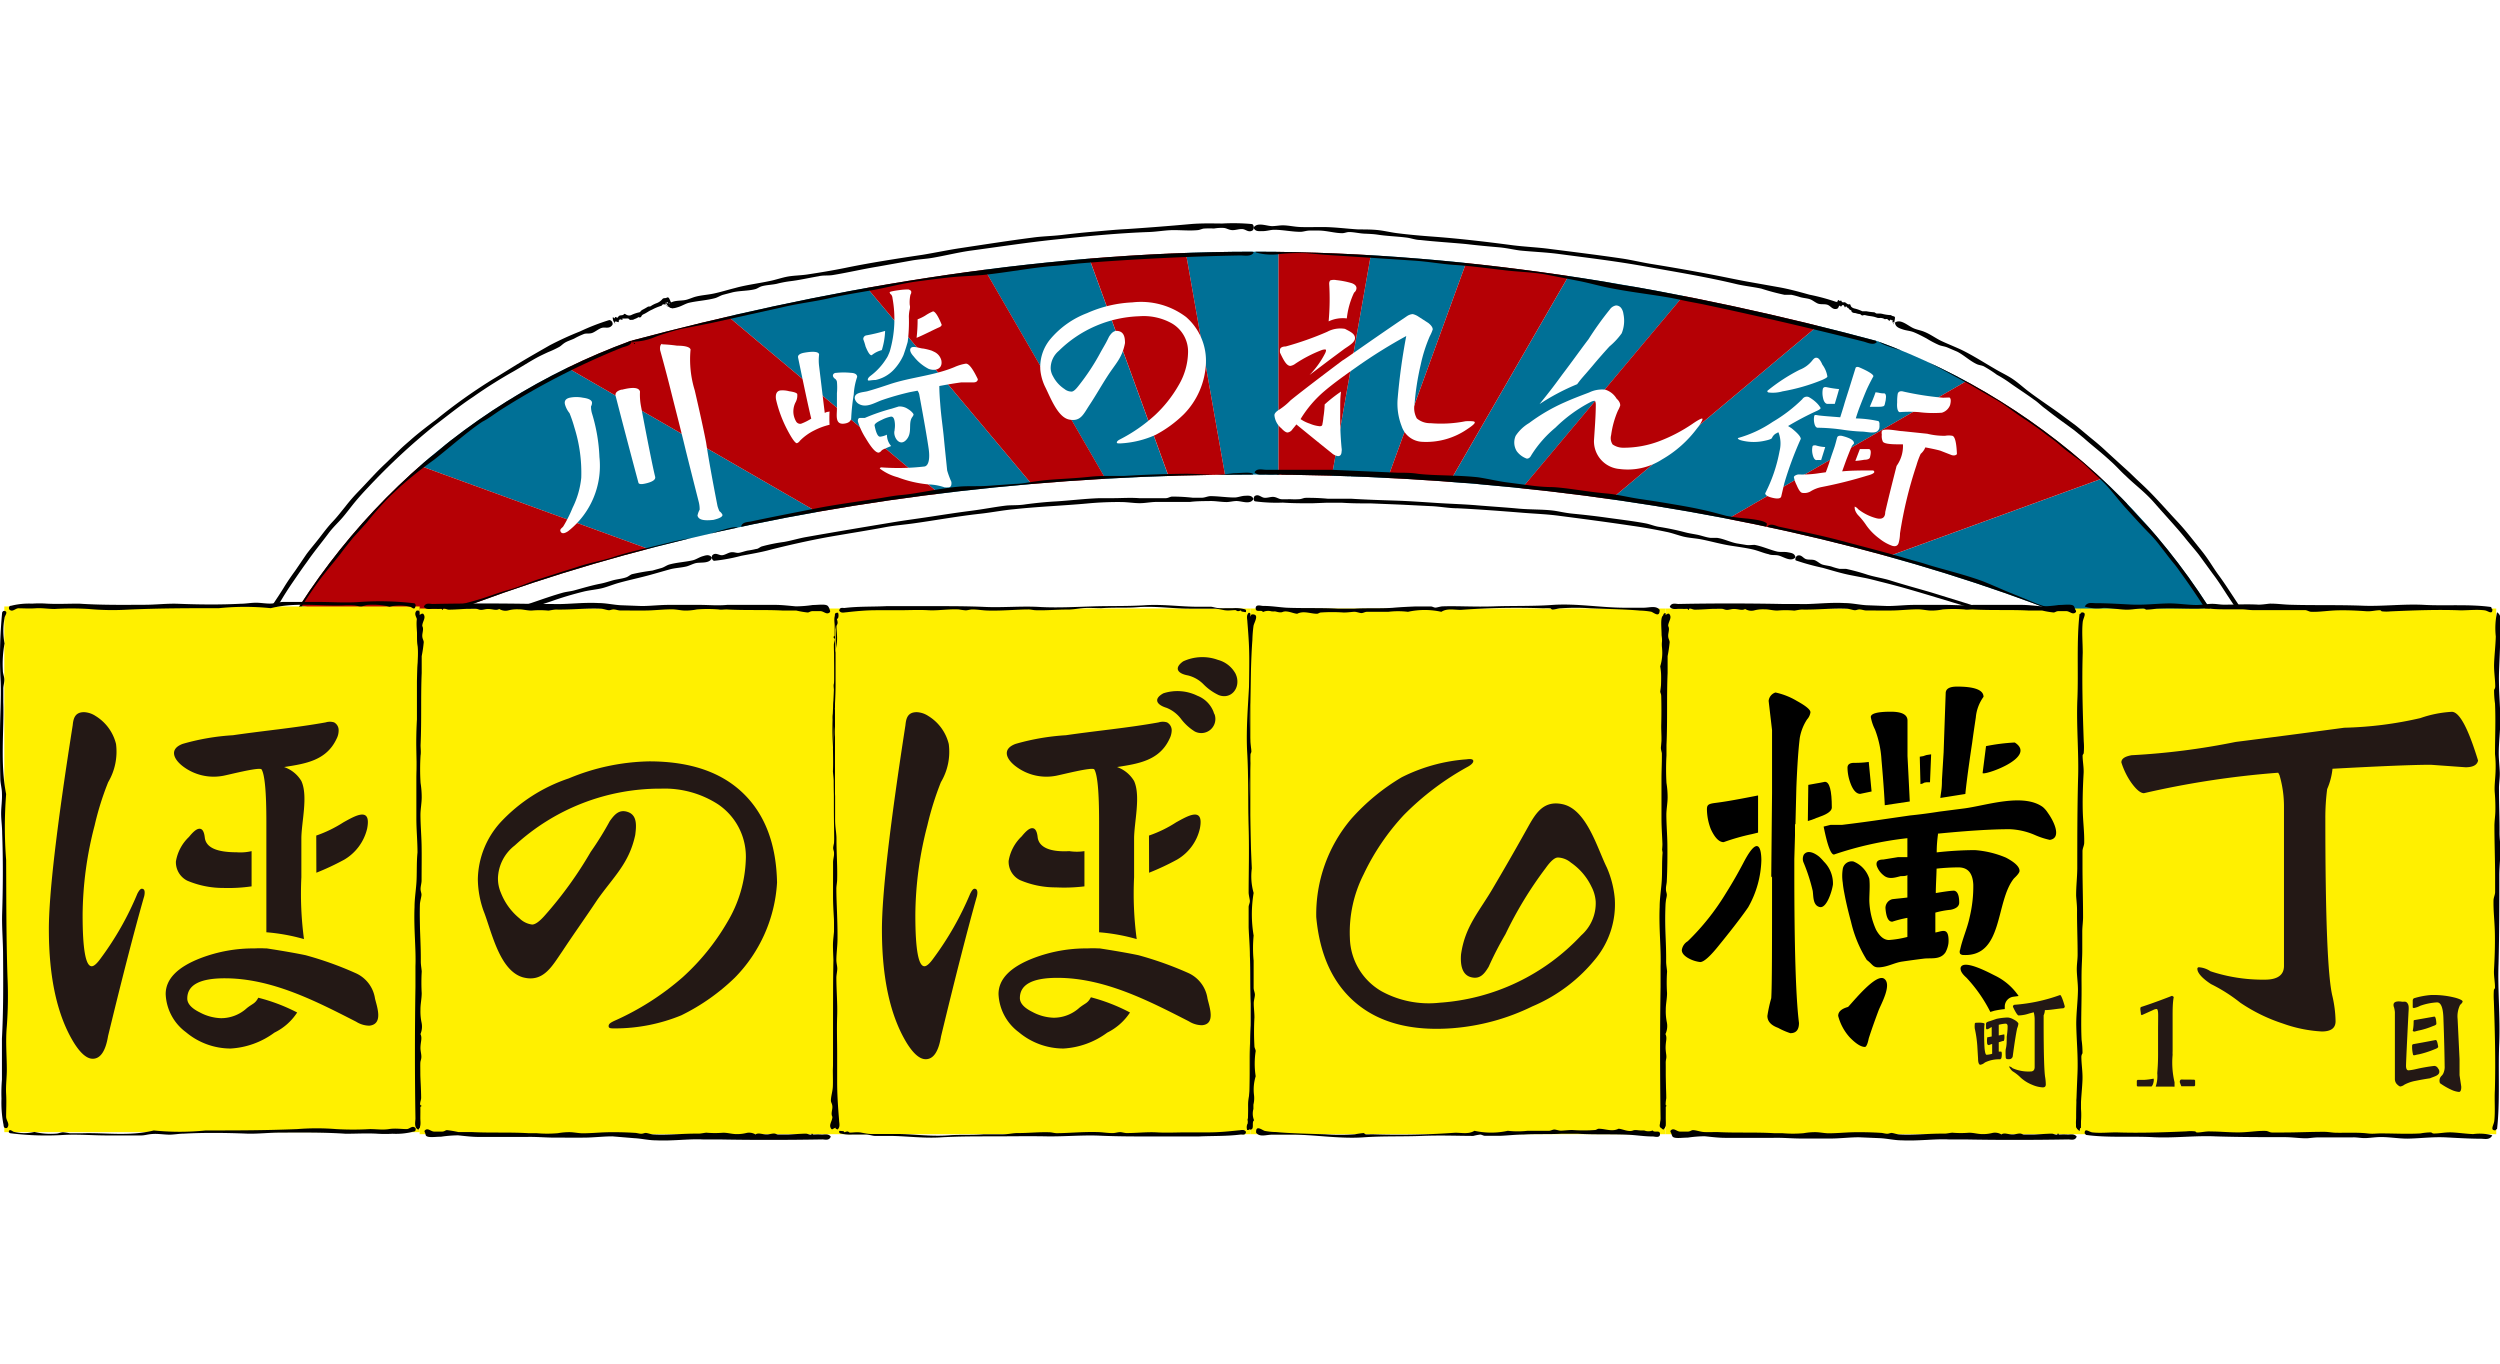 <svg xmlns="http://www.w3.org/2000/svg" xmlns:xlink="http://www.w3.org/1999/xlink" viewBox="0 0 220 120"><defs><style>.cls-1{fill:none;}.cls-2{fill:#fff;}.cls-3{fill-rule:evenodd;}.cls-4{clip-path:url(#clip-path);}.cls-5{fill:#231815;}.cls-6{fill:#007096;}.cls-7{fill:#e50012;}.cls-8{fill:#b50005;}.cls-9{fill:#fff000;}</style><clipPath id="clip-path"><path id="SVGID" class="cls-1" d="M55.49,30c-.13.34.13-.35,0,0a58.5,58.5,0,0,0-34,32.67c21.26-12.78,53.18-20.91,88.88-20.91S178,49.91,199.2,62.69a58.51,58.51,0,0,0-34-32.67c-.13-.35.13.34,0,0-16.24-4.36-35.17-7.87-54.84-7.87S71.72,25.66,55.49,30Z"/></clipPath></defs><title>honobonoyokocho</title><g id="ロゴ"><rect class="cls-2" width="220" height="120"/><path class="cls-2" d="M198.13,64.47c-21.79-13.1-53.79-20.61-87.8-20.61s-66,7.51-87.81,20.61l-5.38,3.24,2.39-5.81A60.58,60.58,0,0,1,53.88,28.39l0-.05.45-.14a2.08,2.08,0,0,1,1-.36L59,26.52l-.18.47C77,22.4,94.33,20.07,110.33,20.07s33.3,2.33,51.49,6.92l-.16-.41,3.59,1.26a2,2,0,0,1,1,.31l.51.13,0,.11A60.63,60.63,0,0,1,201.13,61.9l2.38,5.81Z"/><path class="cls-3" d="M53.86,28.63c-.26.33-.6.14-.89.22s-.58.35-.86.45-.53,0-.77.11a6.73,6.73,0,0,0-.82.39c-.26.12-.56.21-.78.34s-.33.27-.51.38a9.05,9.05,0,0,1-1,.47c-.34.16-.69.32-1,.49-.69.38-1.34.8-2,1.18a41.9,41.9,0,0,0-3.6,2.27c-1.18.78-2.27,1.67-3.38,2.51a57,57,0,0,0-5.85,5.44c-.41.43-.81.87-1.18,1.32s-.72.93-1.09,1.36-.83.84-1.27,1.44c-.66.88-1.27,1.61-1.84,2.44-.42.57-.82,1.16-1.22,1.74S25,52.38,24.64,53c-.23.34-.55.63-.77,1-.47.76-.88,1.54-1.39,2.27a9.85,9.85,0,0,0-.59,1.11c-.21.42-.51.8-.67,1.19-.09.2-.09.4-.17.6-.23.62-.7,1.19-1,1.81-.12.28-.23.57-.34.84s-.11.57-.21.84c-.28.73-.74,1.44-1,2.16-.12.29-.15.68-.26,1s-.21.67-.6.68c-.36-.5.3-1.15.5-1.63.11-.26.19-.67.29-.92.21-.51.52-1,.73-1.49l.74-1.86c.21-.51.45-1,.69-1.51s.54-1,.79-1.46.44-1.06.73-1.55.69-1,1-1.46c.58-1,1.27-1.94,1.87-2.92.31-.51.65-1,1-1.48l1-1.47c.36-.48.76-.94,1.13-1.42s.76-1,1.16-1.42.74-.87,1.11-1.32a15.86,15.86,0,0,1,1.14-1.32c.81-.83,1.56-1.7,2.39-2.47l1.2-1.16c.39-.39.81-.73,1.21-1.09.68-.58,1.39-1.12,2.11-1.66a47.3,47.3,0,0,1,4.88-3.48c.81-.48,1.62-1,2.48-1.52s1.71-1,2.58-1.5a27.83,27.83,0,0,1,2.66-1.22,19.53,19.53,0,0,1,2.57-1C53.84,28.14,54,28.5,53.86,28.63Z"/><path class="cls-3" d="M59.08,26.72c0,.2-.09-.07-.13-.1s0,.12-.07.11-.1-.14-.13-.15,0,.05-.08.06-.07,0-.09,0,0,.11,0,.14-.15,0-.22,0-.12.14-.19.14a4.25,4.25,0,0,0-.79.33c-.26.1-.47.28-.72.39s-.18.21-.28.27-.13,0-.2,0a1.16,1.16,0,0,1-.27.14,1.76,1.76,0,0,0-.2.09l-.1,0a.42.42,0,0,1-.2,0s-.08-.1-.13-.11-.15,0-.24,0-.08,0-.12,0-.11,0-.14,0,0,.11,0,.13-.18-.08-.24-.05,0,.05-.06.07,0,.16-.05.17-.2-.08-.29-.05,0,.14,0,.16,0,.08-.18-.25c-.12-.51.07-.19.12-.2s0-.1.07-.11.14.07.18.06,0,0,.05-.05l.07-.09c.1-.09.25-.06.36-.1s.09-.11.16-.1.15.09.22.11a.47.47,0,0,0,.35,0,3.13,3.13,0,0,1,.69-.24c.11,0,.18-.17.29-.22A5.65,5.65,0,0,0,57,27c.08-.05.19,0,.27-.06a2.27,2.27,0,0,1,.54-.27,1.24,1.24,0,0,0,.49-.36c.07-.08.18-.07.28-.08s.16-.13.29,0A3.25,3.25,0,0,1,59.08,26.72Z"/><path class="cls-3" d="M58.65,26.92c-.2-.08.09,0,.12,0s-.09,0-.07,0l.18.06,0,0h0l-.12,0c-.05,0,0,0,0,0s-.07,0,0,0,0-.06,0-.09-.08-.08-.09-.11-.12-.07-.13-.09.07,0,.05,0,0,0,0,0,0,0,0,0l.12,0s0,0,.08,0,0,0,0,0,.09,0,.07,0l-.12-.05.15,0,0,0-.12-.05s.14,0,.14,0l-.12-.06.28.1c.48.18.14.07.14.07s.07,0,.07,0l-.11,0s0,0,0,0-.06,0-.06,0,.06,0,0,0l-.16,0c-.06,0-.08,0-.07,0s0,0,0,.06.08.05.09.06.08.08.11.11,0,0,0,0,0,.06,0,.08,0,.06.14.11,0,0,0,0,.06,0-.08,0Z"/><path class="cls-3" d="M110.22,20.28c-.35.21-.58-.09-.87-.12s-.64.11-.93.09-.48-.17-.72-.19-.58,0-.87.05a7.59,7.59,0,0,0-.82,0c-.21,0-.39.12-.6.14-.66.07-1.42,0-2.13,0s-1.49.15-2.23.17c-2.73.1-5.44.37-8.11.65s-5.09.66-7.63,1c-1.13.17-2.24.45-3.32.63-.53.09-1.13.11-1.84.24l-2.9.52c-1.35.22-2.69.54-4,.75-.4.06-.81,0-1.21.1-.84.14-1.68.34-2.53.44a9.46,9.46,0,0,0-1.18.23c-.45.09-.9.1-1.29.21-.22.06-.36.19-.56.25-.62.17-1.32.13-2,.28l-.84.22c-.28.08-.5.25-.77.31-.73.19-1.53.23-2.26.4-.3.08-.62.28-.92.37s-.64.22-.88-.09c.18-.57,1.07-.42,1.55-.54.27-.06.63-.23.89-.29.5-.13,1-.15,1.57-.27s1.21-.32,1.85-.48c1-.28,2.09-.41,3.11-.63.54-.11,1.06-.3,1.59-.39s1.13-.09,1.7-.18c1.06-.16,2.2-.35,3.29-.57,2.22-.46,4.51-.81,6.84-1.16,1.09-.18,2.16-.41,3.28-.58,2.19-.33,4.35-.67,6.38-.93.85-.12,1.7-.13,2.56-.23s1.83-.21,2.79-.29,1.93-.18,2.93-.23c1.8-.12,3.74-.27,5.62-.44.92-.08,1.86-.06,2.79-.05a17.46,17.46,0,0,1,2.64.05C110.38,19.82,110.36,20.19,110.22,20.28Z"/><path class="cls-3" d="M161.66,27.17c-.39.12-.54-.23-.82-.34s-.64,0-.92-.14-.42-.28-.65-.36-.57-.1-.85-.18a7.19,7.19,0,0,0-.79-.21c-.21,0-.41,0-.61,0A20.22,20.22,0,0,1,155,25.4c-.74-.16-1.48-.23-2.2-.4-2.66-.64-5.35-1.07-8-1.55s-5.08-.76-7.62-1.1c-1.13-.15-2.27-.19-3.37-.3-.53-.06-1.12-.21-1.83-.28-1.05-.09-2-.18-2.93-.29-1.36-.13-2.74-.21-4.07-.36-.4,0-.79-.16-1.19-.21-.86-.11-1.72-.13-2.56-.26-.41-.06-.8-.07-1.2-.09s-.9-.14-1.31-.14c-.21,0-.39.1-.6.1-.63,0-1.31-.21-2-.23h-.87c-.29,0-.55.11-.82.11-.75,0-1.54-.18-2.3-.18-.3,0-.66.12-1,.12s-.66.06-.82-.3c.32-.52,1.13-.15,1.63-.14.28,0,.67-.07.93-.07.53,0,1,.13,1.59.15s1.26,0,1.91,0c1.06,0,2.13.15,3.17.21.56,0,1.1,0,1.64.05s1.11.19,1.69.27c1.07.14,2.21.24,3.32.32,2.26.17,4.56.44,6.9.75,1.09.14,2.2.18,3.31.33,2.2.28,4.37.55,6.4.85.84.13,1.66.33,2.52.47,1.79.29,3.69.62,5.65,1,.88.17,1.8.37,2.73.54l2.81.5c.91.16,1.82.41,2.71.66a18.12,18.12,0,0,1,2.54.7C161.92,26.76,161.81,27.12,161.66,27.17Z"/><path class="cls-3" d="M161.85,26.51l-.12,0,.08,0-.17.07s0,0,0,0h0l.12,0c.05,0,0,0,0,0h.07s.05,0,.06.05.12,0,.14,0a1,1,0,0,0,.15,0s-.06,0,0,0,.05,0,0,0,.07,0,0,0l-.11.06s0,0-.06,0h0s-.08,0-.06,0l.12,0s-.14.06-.13.07h0l.14,0s-.13.07-.13.07a.79.79,0,0,0,.13,0l-.27.1c-.49.18-.16.05-.15,0l-.08,0s.1-.05.1-.06h-.06s.05,0,.05-.05h-.05l.14-.07s.07-.05,0-.05,0,0,0-.06-.09,0-.1,0h-.15s0,0,0,0a.14.14,0,0,1-.09,0s-.06,0-.17,0,0,0,0,0-.07,0,.07,0Z"/><path class="cls-3" d="M166.66,28.48c-.08.19,0-.11,0-.15s-.09.08-.11.05,0-.18,0-.2-.07,0-.1,0,0-.06-.07-.05-.07.09-.11.1-.11-.1-.18-.14-.17,0-.23,0a.73.73,0,0,0-.38-.11,2,2,0,0,1-.23,0L165,27.9c-.25-.08-.53-.08-.79-.15s-.26.05-.37,0-.09-.1-.17-.11a1.45,1.45,0,0,1-.3-.06c-.13-.06-.28,0-.4-.13s0-.13-.08-.15-.16-.07-.22-.17-.07,0-.11-.06-.05-.11-.11-.1-.07.09-.09.09-.08-.19-.14-.21h-.1S162,27,162,27s-.11-.18-.18-.21-.1.09-.14.09-.08,0,0-.3.17-.12.21-.09.09-.06.12-.05.06.14.12.16.13,0,.2,0,.18.13.29.17.13,0,.17,0,.07.16.11.21a.56.56,0,0,0,.31.17,3.59,3.59,0,0,1,.67.24c.1,0,.24,0,.35,0a5.52,5.52,0,0,0,.68.09c.08,0,.15.1.24.11l.13,0h.11a1.26,1.26,0,0,1,.33.05,3.5,3.5,0,0,0,.67.09l0,0h0l0,0,.13.07c.09.05.2,0,.24.15A2.6,2.6,0,0,1,166.66,28.48Z"/><path class="cls-3" d="M202.77,66.44c-.33-.26-.14-.6-.23-.9s-.34-.57-.44-.86,0-.52-.11-.76-.26-.55-.37-.83a7.43,7.43,0,0,0-.3-.8c-.1-.2-.25-.34-.35-.53-.34-.62-.57-1.37-.86-2s-.75-1.37-1.08-2.06a38.27,38.27,0,0,0-2-3.73c-.36-.61-.77-1.19-1.15-1.78s-.76-1.18-1.19-1.74l-1.18-1.62c-.41-.53-.84-1-1.27-1.55-.82-1-1.76-2-2.63-3s-1.74-1.61-2.55-2.41c-.42-.37-.82-.85-1.38-1.34-.8-.74-1.57-1.32-2.33-2l-.82-.67-.86-.63c-.58-.41-1.14-.84-1.69-1.27-.34-.24-.62-.55-1-.8-.72-.53-1.47-1-2.19-1.52a10.9,10.9,0,0,0-1.06-.66,11,11,0,0,0-1.15-.74c-.21-.1-.41-.1-.61-.19-.6-.27-1.13-.79-1.73-1.1l-.84-.36c-.27-.12-.56-.13-.82-.25a8.83,8.83,0,0,1-1.05-.56c-.36-.19-.72-.38-1.08-.53s-.68-.15-1-.26-.66-.21-.69-.6c.49-.37,1.16.3,1.64.5.26.12.67.19.92.3.52.2,1,.56,1.47.79s1.21.52,1.83.81c1,.49,1.93,1.09,2.88,1.64.49.3,1,.53,1.49.84s.93.71,1.41,1.09c.89.68,1.89,1.34,2.81,2l1.43,1.06c.47.37.92.77,1.39,1.15s.93.77,1.37,1.19L186.76,41l.64.58.62.6c.42.39.85.79,1.26,1.21.81.83,1.56,1.69,2.33,2.51s1.44,1.71,2.11,2.54,1,1.47,1.54,2.2,1.08,1.59,1.64,2.43,1,1.74,1.56,2.65c.89,1.65,1.85,3.44,2.72,5.22a28.69,28.69,0,0,1,1.11,2.69,18.77,18.77,0,0,1,1,2.57C203.25,66.41,202.9,66.54,202.77,66.44Z"/><path class="cls-3" d="M158.16,48.9c.36-.13.5.21.76.3s.6,0,.85.13.39.28.6.35.53.1.78.17a5.84,5.84,0,0,0,.73.21c.19,0,.38,0,.57,0a18,18,0,0,1,1.9.52c.66.2,1.35.3,2,.5,1.2.38,2.42.71,3.62,1.06l3.58,1.11c.57.19,1.14.35,1.7.55l1.69.57c1.12.38,2.24.74,3.36,1.16s2,.68,2.95,1c.47.18.95.46,1.58.7.9.37,1.68.72,2.5,1.09,1.15.54,2.35,1,3.44,1.61.33.18.61.43.94.61.69.39,1.41.73,2.08,1.16.32.2.64.37,1,.55s.68.5,1,.66c.18.09.36.08.54.16.54.26,1,.74,1.51,1l.71.38c.23.13.49.16.71.28.61.34,1.15.86,1.75,1.21.23.15.59.21.84.35s.56.27.51.65c-.52.3-1-.4-1.38-.64-.21-.14-.57-.25-.77-.38-.42-.25-.77-.59-1.2-.85s-1-.57-1.55-.84c-.86-.45-1.67-1-2.51-1.5-.44-.25-.9-.45-1.34-.7s-.86-.58-1.32-.85c-.86-.5-1.79-1-2.71-1.45s-1.93-.86-2.9-1.3-1.94-.92-2.95-1.32-1.92-.68-2.88-1.07-1.92-.69-2.86-1l-2.77-.92c-.74-.25-1.47-.54-2.24-.77-1.6-.47-3.28-1-5.06-1.51-.8-.23-1.63-.45-2.48-.66-.42-.11-.85-.22-1.27-.31l-1.29-.25c-.83-.16-1.66-.42-2.48-.65a20.84,20.84,0,0,1-2.33-.64C157.92,49.31,158,49,158.16,48.9Z"/><path class="cls-3" d="M110.42,43.65c.33-.2.54.11.82.15s.59-.1.85-.07.44.18.66.2.55,0,.81,0a6.51,6.51,0,0,0,.75,0c.19,0,.37-.1.56-.12a19,19,0,0,1,2,.08c.69,0,1.38,0,2.06,0,1.26.08,2.52.12,3.78.16s2.49.13,3.73.21,2.38.11,3.56.21,2.36.17,3.54.28,2.12.06,3.13.18c.49.06,1,.2,1.7.27,1,.1,1.82.19,2.71.31,1.25.18,2.52.32,3.75.55.36.07.71.22,1.08.29a22.91,22.91,0,0,1,2.33.48c.37.1.72.15,1.09.22s.81.24,1.18.28c.2,0,.37,0,.57,0,.59.07,1.17.38,1.76.49l.79.13c.27.05.52,0,.77,0,.68.12,1.36.44,2,.59.27.06.63,0,.92.06s.62.07.68.45c-.4.44-1.06-.07-1.51-.17-.25-.06-.61,0-.85-.11-.47-.1-.92-.31-1.4-.42s-1.14-.21-1.74-.3c-1-.14-1.92-.42-2.87-.6-.5-.09-1-.11-1.49-.23s-1-.32-1.52-.42c-1-.21-2-.39-3-.53-2.07-.31-4.19-.59-6.35-.87-1-.14-2-.18-3.06-.26-2-.16-4.05-.32-5.93-.41-.79,0-1.56-.16-2.37-.19l-2.57-.13-2.71-.11c-.83,0-1.69,0-2.56-.06h-1.31l-1.31.05c-.85,0-1.71,0-2.57-.06a14.31,14.31,0,0,1-2.42-.11C110.29,44.11,110.3,43.74,110.42,43.65Z"/><path class="cls-3" d="M62.69,48.86c.27-.27.55,0,.82,0s.55-.22.82-.26.47.08.68.05.53-.15.79-.2a7.49,7.49,0,0,0,.74-.14c.19,0,.33-.18.52-.23A14.8,14.8,0,0,1,69,47.69c.68-.12,1.34-.33,2-.44,2.48-.44,5-.86,7.41-1.26,1.18-.2,2.36-.35,3.53-.53s2.34-.36,3.51-.51,2.09-.34,3.1-.46c.49-.05,1.05,0,1.71-.11,1-.13,1.82-.21,2.72-.26,1.26-.08,2.53-.24,3.78-.28.37,0,.74,0,1.12,0,.8,0,1.59-.06,2.38,0,.38,0,.73,0,1.11,0s.84,0,1.21,0c.21,0,.36-.12.55-.14a16.28,16.28,0,0,1,1.83.1c.26,0,.54,0,.8,0s.5-.13.75-.14c.7,0,1.43.12,2.13.12.28,0,.61-.14.9-.15s.62-.07.77.28c-.29.53-1,.18-1.51.18-.25,0-.61.09-.85.09-.49,0-1-.1-1.47-.09s-1.16,0-1.76.08c-1,0-2,0-2.93,0-.51,0-1,.11-1.5.11s-1-.09-1.58-.1a29,29,0,0,0-3.07.13c-2.09.19-4.23.27-6.39.5-1,.09-2,.29-3,.4-2,.22-4,.59-5.88.85-.78.11-1.56.17-2.35.31-1.64.31-3.39.58-5.21.9-1.63.3-3.38.69-5.07,1.12-.81.22-1.67.36-2.51.52a15.31,15.31,0,0,1-2.38.44C62.65,49.33,62.59,49,62.69,48.86Z"/><path class="cls-3" d="M18.27,66.79c.17-.35.51-.2.76-.31s.45-.39.69-.51.47-.08.67-.18.45-.3.67-.43.49-.24.67-.37.26-.28.41-.39a16.76,16.76,0,0,1,1.73-.95c.61-.33,1.16-.75,1.76-1.08,1.1-.62,2.24-1.16,3.35-1.75s2.2-1.19,3.34-1.69,2.16-1,3.22-1.53,2.17-1,3.26-1.41,1.91-.93,2.86-1.29c.47-.18,1-.3,1.64-.54.9-.35,1.7-.68,2.55-1,1.21-.38,2.4-.84,3.6-1.18.36-.11.74-.13,1.1-.23.77-.21,1.53-.44,2.31-.59.37-.07.71-.19,1.07-.29s.83-.14,1.19-.27c.19-.07.31-.2.49-.27a17.82,17.82,0,0,1,1.8-.32l.78-.22c.26-.07.46-.24.7-.31.67-.19,1.42-.22,2.1-.38.27-.07.56-.27.84-.35s.59-.2.82.12c-.17.57-1,.38-1.44.49-.24.06-.57.23-.81.29-.47.11-1,.13-1.44.25s-1.12.32-1.7.48c-.93.26-1.9.46-2.83.72-.49.14-1,.35-1.44.46s-1,.16-1.55.28a30,30,0,0,0-2.95.88l-3,1-3,1.09c-1,.35-1.88.77-2.84,1.19-1.88.8-3.73,1.59-5.41,2.44-.71.35-1.45.61-2.17,1s-1.51.77-2.29,1.18l-2.4,1.24c-1.46.78-3,1.75-4.43,2.69-.7.47-1.47.88-2.22,1.3a14.34,14.34,0,0,1-2.12,1.18C18.38,67.25,18.21,66.92,18.27,66.79Z"/><g class="cls-4"><path class="cls-5" d="M129.35,164,112.51,68.49v97S129.35,163.36,129.35,164Z"/><path class="cls-5" d="M161,152.48l-48.49-84,33.17,91.14S160.78,151.88,161,152.48Z"/><path class="cls-5" d="M186.8,130.83,112.51,68.49l62.34,74.3S186.39,130.34,186.8,130.83Z"/><path class="cls-5" d="M203.65,101.66,112.51,68.49l84,48.5S203.09,101.34,203.65,101.66Z"/><path class="cls-5" d="M209.5,68.49h-97L208,85.34S208.86,68.38,209.5,68.49Z"/><path class="cls-6" d="M203.65,35.32,112.51,68.49,208,51.65S203,35.43,203.65,35.32Z"/><path class="cls-6" d="M186.8,6.15,112.51,68.49,196.5,20S186.25,6.47,186.8,6.15Z"/><path class="cls-6" d="M161-15.5l-48.49,84,62.34-74.3S160.58-15,161-15.5Z"/><path class="cls-6" d="M129.35-27,112.51,68.49l33.17-91.14S129.13-26.41,129.35-27Z"/><path class="cls-6" d="M95.67-27l16.84,95.51v-97S95.67-26.38,95.67-27Z"/><path class="cls-6" d="M64-15.5l48.5,84L79.34-22.65S64.24-14.89,64-15.5Z"/><path class="cls-6" d="M38.21,6.15l74.3,62.34L50.17-5.81S38.63,6.64,38.21,6.15Z"/><path class="cls-6" d="M21.37,35.32l91.14,33.17L28.51,20S21.93,35.64,21.37,35.32Z"/><path class="cls-6" d="M15.52,68.49h97L17,51.65S16.16,68.61,15.52,68.49Z"/><path class="cls-5" d="M21.37,101.66l91.14-33.17L17,85.34S22,101.55,21.37,101.66Z"/><path class="cls-5" d="M38.21,130.83l74.3-62.34-84,48.5S38.77,130.51,38.21,130.83Z"/><path class="cls-5" d="M64,152.48l48.5-84-62.34,74.3S64.43,152,64,152.48Z"/><path class="cls-5" d="M95.67,164l16.84-95.52L79.34,159.63S95.89,163.4,95.67,164Z"/><path class="cls-7" d="M145.68,159.63,112.51,68.49,129.35,164S145.57,159,145.68,159.63Z"/><path class="cls-7" d="M174.85,142.79l-62.34-74.3,48.49,84S174.53,142.23,174.85,142.79Z"/><path class="cls-7" d="M196.5,117l-84-48.5,74.29,62.34S196,116.57,196.5,117Z"/><path class="cls-7" d="M208,85.34,112.51,68.49l91.14,33.17S207.41,85.11,208,85.34Z"/><path class="cls-7" d="M208,51.65,112.51,68.49h97S207.37,51.65,208,51.65Z"/><path class="cls-8" d="M196.5,20l-84,48.49,91.14-33.17S195.89,20.22,196.5,20Z"/><path class="cls-8" d="M174.85-5.81l-62.34,74.3L186.8,6.15S174.36-5.39,174.85-5.81Z"/><path class="cls-8" d="M145.68-22.65,112.51,68.49,161-15.5S145.36-22.09,145.68-22.65Z"/><path class="cls-8" d="M112.51-28.5v97L129.35-27S112.4-27.86,112.51-28.5Z"/><path class="cls-8" d="M79.34-22.65l33.17,91.14L95.67-27S79.45-22,79.34-22.65Z"/><path class="cls-8" d="M50.17-5.81l62.34,74.3L64-15.5S50.49-5.24,50.17-5.81Z"/><path class="cls-8" d="M28.51,20l84,48.49L38.21,6.15S29,20.41,28.51,20Z"/><path class="cls-8" d="M17,51.65l95.52,16.84L21.37,35.32S17.6,51.87,17,51.65Z"/><path class="cls-7" d="M17,85.34l95.52-16.85h-97S17.64,85.34,17,85.34Z"/><path class="cls-7" d="M28.51,117l84-48.5L21.37,101.66S29.12,116.76,28.51,117Z"/><path class="cls-7" d="M50.17,142.79l62.34-74.3-74.3,62.34S50.66,142.37,50.17,142.79Z"/><path class="cls-7" d="M79.34,159.63l33.17-91.14-48.5,84S79.66,159.07,79.34,159.63Z"/><path class="cls-7" d="M112.51,165.48v-97L95.67,164S112.62,164.84,112.51,165.48Z"/><path class="cls-3" d="M21.8,61.45l-.1,0c-.15-.47.35-.63.52-1,0-.3.22-.55.35-.82s.07-.4.15-.58c.17-.37.52-.7.74-1.08s.44-.93.72-1.36c1.15-1.85,2.23-3.71,3.63-5.56.19-.25.33-.54.52-.78.45-.58,1.06-1.25,1.56-2a9.73,9.73,0,0,1,.76-1.1c.35-.37.75-.7,1.11-1.09s.62-.71.92-1.07.61-.71.93-1,.77-.79,1.18-1.17S35.62,42,36,41.68c.18-.16.41-.28.6-.44s.24-.33.39-.45.52-.28.73-.45c.67-.49,1.32-1.07,2-1.65s1.4-1.12,2.14-1.65c.24-.17.65-.56.73-.59a14.1,14.1,0,0,0,1.6-1.08c.47-.27.94-.43,1.38-.7a5.43,5.43,0,0,0,1-.68,1.58,1.58,0,0,1,1-.4c.25-.33.62-.37,1.12-.63.23-.13.44-.32.66-.44s.36-.09.53-.17.58-.3.93-.47,1.27-.66,2-1c.17-.07.36-.06.55-.12s.07-.15.13-.18.09.08.23,0,.57-.27.86-.37.67-.36,1-.22c0,.45-.59.49-.88.61A65.35,65.35,0,0,0,44,36.11c-.52.34-1,.72-1.55,1-1.29.85-2.75,2.17-4.24,3.34-.68.49-1.36,1-2,1.53-.32.26-.63.53-.94.8l-.9.84A28.13,28.13,0,0,0,32.26,46l-1.19,1.32c-.37.46-.75.93-1.12,1.43-.62.8-1.33,1.6-2,2.52-.5.7-1,1.45-1.48,2.23-.26.38-.52.78-.78,1.18s-.5.83-.75,1.26c-.43.71-.9,1.38-1.28,2.06a18.27,18.27,0,0,0-.79,1.81c-.25.63-.52,1.46-.81,1.58C22,61.44,21.93,61.39,21.8,61.45Z"/><path class="cls-3" d="M65.15,46.59l0,.1c-.28.39-.69.08-1.08.17-.23.2-.56.14-.83.22s-.34.19-.53.24a11.91,11.91,0,0,1-1.24.11c-.48.08-1,.22-1.44.33-1,.22-2,.47-3.06.73s-2.06.5-3.13.8c-.29.08-.56.22-.85.29a17.19,17.19,0,0,0-2.34.66,8.67,8.67,0,0,1-1.2.45c-.46.13-.95.21-1.43.36-.87.27-1.69.64-2.54.94l-3,1c-.22.07-.47.1-.7.17s-.33.21-.51.27-.56.08-.81.16-.76.26-1.15.41-.77.33-1.16.51c-.78.35-1.57.72-2.38,1-.26.1-.72.41-.8.42a9.71,9.71,0,0,0-1.68.77c-.49.19-1,.3-1.39.52a4.54,4.54,0,0,0-1,.55,1.64,1.64,0,0,1-1,.31c-.24.32-.6.35-1.08.6-.23.12-.42.3-.64.42s-.35.08-.51.16-.55.31-.87.48-1.2.67-1.81,1c-.15.09-.33.1-.5.19s-.05.16-.11.19-.09-.07-.21,0-.5.33-.77.47-.58.44-1,.34c0-.43.48-.55.74-.7.79-.46,1.59-1,2.44-1.41l2.6-1.35,1.31-.67L31,57.26l2.67-1.21c.55-.26,1.09-.52,1.66-.73s1.47-.62,2.28-1a22,22,0,0,1,2.55-1c.78-.25,1.58-.43,2.35-.68s1.49-.53,2.27-.74c1-.27,1.88-.72,2.86-1l1.64-.53c.54-.18,1.1-.33,1.67-.53.94-.31,2-.49,3-.81.79-.27,1.62-.48,2.49-.69l2.72-.66a21,21,0,0,1,2.3-.42c.53-.09,1.13-.34,1.83-.54s1.43-.44,1.69-.27C65,46.4,65,46.52,65.15,46.59Z"/><path class="cls-3" d="M110.33,42v.1c-.35.33-.69-.06-1.1,0s-.56,0-.85,0-.37.12-.57.14c-.38,0-.81-.14-1.24-.16s-1,0-1.47,0l-1.57,0L102,42.1c-1,0-2.13.08-3.23.1-.3,0-.61.07-.9.07a14.74,14.74,0,0,0-2.42.13,9.76,9.76,0,0,1-1.27.19c-.49,0-1,0-1.49,0-.9.06-1.8.19-2.69.31s-2.14.19-3.12.27c-.23,0-.48,0-.72,0s-.37.11-.56.12-.56-.06-.82,0c-1.59.11-3.32.52-5,.71-.28,0-.8.21-.88.2a10.57,10.57,0,0,0-1.83.29c-.52,0-1,0-1.48.12a4.62,4.62,0,0,0-1.11.28,1.68,1.68,0,0,1-1,0c-.32.23-.68.15-1.21.24-.25,0-.49.17-.73.22s-.35,0-.53,0-.62.15-1,.22-1.34.33-2,.47c-.18,0-.35,0-.54,0s-.09.14-.16.14-.07-.09-.21-.06-.58.16-.88.21-.69.25-1,0c.1-.42.63-.38.91-.45,1.79-.38,3.7-.75,5.63-1.13s3.91-.63,5.81-.93c.6-.1,1.19-.21,1.79-.26,1.49-.14,3.35-.6,5.19-.75.81-.05,1.63,0,2.44-.06l2.38-.17c.5,0,1-.11,1.5-.18s1-.14,1.52-.18c1.17-.09,2.28-.13,3.47-.26a15,15,0,0,1,1.51-.08c.52,0,1,0,1.59,0,1.65-.1,3.44-.17,5.37-.19.8,0,1.58.06,2.34.1a16,16,0,0,0,1.9-.15c.65,0,1.49-.14,1.72.08C110.22,41.75,110.22,41.88,110.33,42Z"/><path class="cls-3" d="M155.5,46.59l0,.1c-.41.23-.66-.22-1-.31-.29.1-.56-.09-.85-.13s-.39,0-.58,0c-.38-.05-.77-.3-1.19-.4s-1-.17-1.44-.28c-2-.51-4.09-.74-6.27-1.16-.29-.06-.6,0-.89-.11a14.81,14.81,0,0,0-2.4-.36,9,9,0,0,1-1.28-.07c-.48-.09-.95-.22-1.45-.3-.91-.13-1.81-.17-2.71-.23s-2.14-.24-3.11-.36c-.23,0-.46-.12-.7-.15s-.39,0-.58,0-.53-.17-.79-.21c-1.58-.2-3.35-.15-5.08-.3-.28,0-.83,0-.9,0a11.88,11.88,0,0,0-1.86-.09c-.51-.05-1-.15-1.47-.17a5.09,5.09,0,0,0-1.14,0,1.76,1.76,0,0,1-1-.17c-.36.16-.69,0-1.23,0-.25,0-.51.05-.76.05s-.34-.09-.52-.09-.63,0-1,0-1.38,0-2.09,0c-.18,0-.34-.08-.53-.1s-.12.12-.19.12,0-.11-.19-.11a9,9,0,0,1-.9,0c-.33,0-.73.08-1-.19.19-.39.69-.23,1-.23,1.82,0,3.76,0,5.74,0l5.88.26c.6,0,1.2,0,1.8.1,1.49.17,3.4.1,5.24.3.8.12,1.6.31,2.4.43l2.36.31a15.11,15.11,0,0,0,1.51.12c.51,0,1,.06,1.53.12,1.16.15,2.25.33,3.45.44,1,.08,2,.35,3.06.5.82.12,1.67.25,2.55.4s1.8.3,2.75.51c.78.16,1.54.38,2.27.57a18.55,18.55,0,0,0,1.89.24c.65.08,1.49.19,1.66.45C155.44,46.35,155.41,46.47,155.5,46.59Z"/><path class="cls-3" d="M198,62.22l-.05.09c-.47.1-.56-.4-.92-.6-.29,0-.49-.27-.75-.4s-.38-.08-.56-.17c-.34-.16-.63-.54-1-.75s-.88-.43-1.3-.67c-.92-.51-1.83-1-2.77-1.48s-1.93-.9-2.92-1.39c-.27-.13-.57-.21-.83-.34a12.35,12.35,0,0,0-2.22-1,9.17,9.17,0,0,1-1.22-.4c-.44-.21-.86-.46-1.33-.67-.82-.37-1.71-.58-2.56-.88s-2-.77-2.92-1.13c-.22-.09-.42-.23-.65-.32s-.39,0-.56-.11-.48-.28-.73-.38c-.75-.28-1.55-.52-2.37-.76l-1.24-.36c-.42-.12-.84-.23-1.26-.36-.26-.08-.81-.13-.88-.17a13.54,13.54,0,0,0-1.79-.51c-.49-.18-.91-.39-1.39-.52a5.14,5.14,0,0,0-1.12-.2,1.66,1.66,0,0,1-.94-.37c-.39.08-.68-.13-1.21-.26-.24-.07-.51-.06-.75-.12s-.31-.16-.49-.21-.61-.13-1-.22-1.36-.23-2.06-.39c-.17,0-.3-.15-.49-.2s-.14.09-.21.07,0-.11-.16-.14-.6-.08-.89-.16-.72-.07-.94-.4c.27-.34.73-.08,1,0,1.78.38,3.69.76,5.59,1.27s3.85,1,5.69,1.55c.57.17,1.16.31,1.74.5,1.42.45,3.28.87,5,1.51.75.3,1.5.64,2.25.95l2.2.9c.91.39,1.94.59,2.89,1s2.09.9,3.22,1.32c.93.33,1.82.86,2.81,1.3.77.33,1.55.69,2.36,1.07s1.62.84,2.48,1.29,1.37.79,2,1.18c.46.27,1.07.51,1.72.82s1.36.64,1.44.94C198,62,198,62.09,198,62.22Z"/><path class="cls-3" d="M165.23,29.84l0-.1c.46-.16.65.33,1.05.48.3,0,.55.21.84.3s.41,0,.6.1a8.6,8.6,0,0,1,1.12.68c.44.22.94.41,1.39.64s1,.5,1.45.76l1.45.77c1,.52,1.9,1.12,2.89,1.72.27.17.55.31.81.49a24.84,24.84,0,0,0,2.08,1.42,9.41,9.41,0,0,1,1.13.72c.39.32.76.67,1.17,1,.72.62,1.5,1.14,2.24,1.72s1.64,1.53,2.38,2.25c.16.17.29.4.46.59s.34.22.47.37.32.48.5.69c.57.6,1.14,1.26,1.76,1.89.3.33.63.64.92,1s.58.69.85,1,.63.6.66.68c.23.44.8,1,1.16,1.54s.51.9.81,1.31a5.91,5.91,0,0,0,.72.94,1.73,1.73,0,0,1,.46.95c.35.22.45.57.72,1.06.13.23.33.43.46.65s.11.35.2.52.35.55.55.88.71,1.25,1.05,1.9c.09.17.09.35.17.53s.17.06.19.13-.07.09,0,.22a6,6,0,0,1,.42.84c.13.32.39.65.26,1-.44,0-.51-.56-.64-.84a64.78,64.78,0,0,0-6.11-10.29c-.18-.26-.36-.51-.56-.75s-.39-.48-.58-.73-.49-.63-.77-1a11.52,11.52,0,0,0-.89-1c-.65-.66-1.29-1.38-1.93-2.08s-1.07-1.29-1.63-1.92-1.18-1.14-1.77-1.71a9,9,0,0,0-1.21-1c-.43-.32-.86-.63-1.27-1s-.94-.72-1.41-1.09-1-.71-1.47-1.05c-.87-.53-1.69-1.22-2.65-1.8-.75-.42-1.52-.87-2.31-1.34l-2.54-1.38c-.73-.37-1.45-.75-2.14-1.13a5.18,5.18,0,0,0-.85-.35l-1-.3c-.65-.22-1.48-.46-1.62-.75C165.26,30.09,165.31,30,165.23,29.84Z"/><path class="cls-3" d="M165.34,30l.1,0c.3-.12-.06,0-.06,0s0,0,0,0l.12-.05-.15.08h0c-.08.06,0,.05-.07.09s0,0,0,0-.08,0,0,0l.08-.05-.09,0s.06-.05.07-.06h-.05l-.08,0,.07,0-.13,0c-.07,0,.08-.05.06-.05l.08,0c-.12,0,0,0,0,0h-.1s0,0,.09,0l-.12,0c.17,0,0,0,0,0h.08l-.09,0h0s.07,0,.08,0l-.08,0,.11,0-.1,0h0l-.16.07c-.37.13-.23.07-.24.07a.14.14,0,0,1-.07-.08.08.08,0,0,1,0,0s0,0,0,0,0,0,0,0-.13.09,0,.1a1.23,1.23,0,0,0,.19,0,.22.22,0,0,0,.08,0s-.08.07-.08.09,0,0,0,0,.07,0,.06,0,0,0,0-.07a.37.37,0,0,1,.11-.09s-.08,0-.12,0-.11,0,.09-.06Z"/><path class="cls-3" d="M110.33,22v-.11c.43-.31.84.08,1.34.08.32-.14.69,0,1,0s.46-.1.7-.11a14.61,14.61,0,0,1,1.51.2c.59,0,1.21,0,1.8.06,2.55.18,5.07.29,7.77.56.37,0,.74,0,1.1.06a26.8,26.8,0,0,0,2.95.29,13.36,13.36,0,0,1,1.56.08c.59.09,1.17.22,1.79.3,1.1.16,2.2.21,3.29.33,1.26.15,2.6.4,3.79.6.28,0,.56.16.85.21s.47,0,.69,0,.65.23,1,.29c1,.19,2,.35,3,.5s2.09.32,3.13.53c.34.07,1,.09,1.09.13.54.21,1.49.26,2.22.44s1.16.36,1.75.48a7.93,7.93,0,0,0,1.37.21,2.48,2.48,0,0,1,1.17.39,4,4,0,0,1,1.48.29c.3.08.62.08.92.14s.39.18.6.23c.38.1.76.15,1.2.25s1.65.35,2.49.55c.21.05.38.18.6.25.07,0,.18-.08.25,0s0,.12.2.15c.35.08.72.15,1.08.25s.88.14,1.14.48c-.33.33-.89,0-1.24-.07-4.3-1.08-9.18-2.23-13.77-3.2-.72-.16-1.45-.27-2.16-.43-1.77-.41-4.09-.62-6.29-1.06-1-.19-1.92-.47-2.89-.65L136,24.15c-1.19-.21-2.45-.22-3.69-.38-1.42-.16-2.75-.35-4.21-.45-1.2-.07-2.44-.31-3.75-.39l-6.54-.43c-1-.05-1.92-.14-2.84-.22a17.17,17.17,0,0,0-2.31.07,5.15,5.15,0,0,1-2.1-.12C110.46,22.18,110.46,22.06,110.33,22Z"/><path class="cls-3" d="M55.45,29.83l0-.1c.34-.41.83-.14,1.32-.27.27-.22.66-.19,1-.3s.42-.22.64-.29c.45-.14,1-.1,1.51-.21s1.17-.31,1.75-.43c2.51-.51,4.95-1.13,7.61-1.62.37-.07.72-.2,1.08-.26.84-.15,1.9-.3,2.91-.56a13.39,13.39,0,0,1,1.51-.39c.59-.07,1.19-.11,1.8-.21,1.09-.18,2.16-.46,3.24-.65,1.25-.23,2.61-.38,3.8-.53.28,0,.58,0,.88-.05s.45-.14.68-.17.68,0,1,0c1.93-.19,4-.6,6.16-.8.34,0,1-.19,1.09-.18.57.06,1.5-.19,2.25-.22s1.21,0,1.81,0a7.06,7.06,0,0,0,1.38-.19,2.28,2.28,0,0,1,1.23.05,4,4,0,0,1,1.5-.12c.31,0,.62-.11.92-.13s.43.06.65.05c.39,0,.76-.05,1.21-.07S106,22,106.89,22c.22,0,.41.07.65.08.07,0,.14-.12.22-.11s.07.1.24.09c.36,0,.74-.05,1.1,0s.89-.1,1.23.16c-.23.4-.85.25-1.21.26-4.43.08-9.44.32-14.12.7-.73.07-1.46.17-2.19.22-1.81.12-4.09.57-6.32.8-1,.09-2,.11-3,.22s-1.91.23-2.88.36c-1.19.16-2.41.49-3.64.72-1.4.25-2.73.45-4.15.78-1.18.26-2.43.41-3.71.7l-6.4,1.42c-1,.2-1.89.38-2.8.55a22.76,22.76,0,0,0-2.21.68,5.13,5.13,0,0,1-2.05.44C55.63,30,55.6,29.89,55.45,29.83Z"/><path class="cls-3" d="M55.32,30l-.1,0c-.31-.11.06,0,.06,0s0,0,0,0a.34.34,0,0,1-.12,0l.16,0h0c.09,0,.05,0,.11,0s0,0,0,0,.08,0,0,0H55.3l.1,0h-.1s0,0,0,0l.08,0-.07,0,.12.05c.06,0-.1,0-.08,0s-.09-.05-.08,0,0,0,0,0l.09.06s0,0-.07-.06l.11.06c-.15-.09,0,0,0,0s-.06,0-.06-.05l.07,0,0,0s0,0,0,0l.08,0L55.3,30l.09,0,0,0s-.08,0,.17.06.22.1.22.1a.21.21,0,0,1,0,.11.08.08,0,0,1,0,0s0,0,0,0,0,0,0,0,.16,0,.1-.05a.83.83,0,0,0-.15-.11s0,0-.06-.06.11,0,.12,0,0,0,0-.05-.07,0,0,0,0,0-.05.06a.61.61,0,0,1-.14,0l.11.05s.1.06-.1,0Z"/></g><path class="cls-2" d="M99,30.19c-.25,1.33-.84,1.81-1.56,2.94-.53.82-1,1.66-1.55,2.49s-.79,1.51-1.81,1.3-1.66-2-2.13-2.92a4.46,4.46,0,0,1-.4-1.44,3.83,3.83,0,0,1,.89-2.73,7.87,7.87,0,0,1,3.21-2.27,11,11,0,0,1,4-.95,6.57,6.57,0,0,1,4.73,1.29A5.11,5.11,0,0,1,106.12,32a6.84,6.84,0,0,1-1.94,4.45,10.55,10.55,0,0,1-2.49,1.82,8.6,8.6,0,0,1-3.1.75c-.21,0-.31,0-.31-.08s.08-.17.25-.26a14.07,14.07,0,0,0,3.12-2.16,11.15,11.15,0,0,0,2.07-2.62,5.9,5.9,0,0,0,.83-2.92,2.87,2.87,0,0,0-1.44-2.53,5.08,5.08,0,0,0-2.86-.62,10.58,10.58,0,0,0-7.08,3.05,2,2,0,0,0-.71,1.57,1.55,1.55,0,0,0,.21.67,2.93,2.93,0,0,0,1,1.11,1,1,0,0,0,.63.23c.15,0,.35-.17.59-.48a19.63,19.63,0,0,0,2-3.05c.47-.82.45-.78.71-1.31.21-.31.43-.6.89-.47S99,29.78,99,30.19Z"/><path class="cls-2" d="M50.13,35a2.92,2.92,0,0,1,1.17,0c.47.06.73.19.79.38a.6.6,0,0,1-.08.38,2.11,2.11,0,0,0,.1.67,15.08,15.08,0,0,1,.64,3.79A7.3,7.3,0,0,1,50,46.74c-.16.11-.5.31-.65.07s.12-.34.22-.49a11.41,11.41,0,0,0,.82-1.64,7.64,7.64,0,0,0,.76-2.63,13.28,13.28,0,0,0-.6-4.42,11.91,11.91,0,0,0-.43-1.27,2.11,2.11,0,0,1-.38-.7C49.62,35.31,49.76,35.09,50.13,35Zm4.58-.7c1-.26,1.52-.2,1.61.16a5.32,5.32,0,0,0,.09,1.3c.65,3.45,1.07,5.51,1.24,6.18.07.24-.17.43-.69.57s-.69.1-.77,0c-.68-2.54-1.35-5.08-2-7.61C54.09,34.58,54.28,34.4,54.71,34.28Zm3.56-4a12.55,12.55,0,0,1,1.32.12c.74,0,1.13.13,1.18.34a9.24,9.24,0,0,0,.37,3.6c.44,1.91.78,3.44,1,4.59q.3,2,1,5.58a3.49,3.49,0,0,0,.17.46.74.74,0,0,1,.27.32c0,.17-.26.31-.8.44-.85.09-1.31,0-1.4-.38a1.77,1.77,0,0,1,.19-.52,2.67,2.67,0,0,0-.07-.64c-.33-1.3-.71-2.8-1.14-4.52-.48-2-.91-3.64-1.27-5.08-.26-1.05-.59-2.32-1-3.8C58.06,30.49,58.11,30.32,58.27,30.25Z"/><path class="cls-2" d="M155.65,34.54a3.08,3.08,0,0,0,1.21-.1,16.88,16.88,0,0,0,3.48-1c.3-.13.46-.23.47-.3a2.36,2.36,0,0,0-.44-1.05c-.16-.37-.32-.57-.46-.6s-.24,0-.41.21a2.62,2.62,0,0,1-1.13.84,15.52,15.52,0,0,0-2.85,1.86A.14.14,0,0,0,155.65,34.54Z"/><path class="cls-2" d="M157.65,37.68l-.3-.19a26.3,26.3,0,0,1,2.57-1.35c.17-.08.27-.15.3-.23a2.13,2.13,0,0,0-.36-.46,3.12,3.12,0,0,0-.69-.51.47.47,0,0,0-.57.19,13.24,13.24,0,0,1-2.61,2,10.38,10.38,0,0,1-3.06,1.42c0,.1.13.17.45.24a4.4,4.4,0,0,0,1.9,0c.39-.08.6-.16.65-.24a.83.83,0,0,1,.43-.44.42.42,0,0,0,.12-.08l.05.08a2.76,2.76,0,0,1,.07,1.59,13.44,13.44,0,0,1-1.26,3.71c0,.16.19.29.65.4s.72.06.76-.13l.27-1.15a30.13,30.13,0,0,1,1.45-3.91C158.46,38.42,158.19,38.11,157.65,37.68Z"/><path class="cls-2" d="M167.16,36.27a10.57,10.57,0,0,1,1.72,0,10.18,10.18,0,0,0,2,.05,1.11,1.11,0,0,0,.73-.68c.09-.36.07-.59-.06-.66L171,35a26.06,26.06,0,0,1-3.49-.54c-.28-.08-.45,0-.51.19a4.12,4.12,0,0,0-.05.75C166.91,35.92,167,36.22,167.16,36.27Z"/><path class="cls-2" d="M171.81,38.35a1.79,1.79,0,0,0-.64,0,6.2,6.2,0,0,1-1.57-.18l-2.21-.23c-.35,0-1.64-.31-1.79,0a.86.86,0,0,0,0,.32,1.12,1.12,0,0,0,.09.6c.19.33,1.77.21,1.77.25A3,3,0,0,1,166.9,41c-.35,1.38-.68,2.67-1,4.06,0,.5-.28.68-.8.54a4.43,4.43,0,0,1-1.58-.79.67.67,0,0,0-.31-.23.24.24,0,0,1,0,.08c0,.15.05.37.28.65a6.15,6.15,0,0,1,.76.94,5.05,5.05,0,0,0,1.13,1.14,3.86,3.86,0,0,0,1.13.64c.3.09.49,0,.57-.25a3.26,3.26,0,0,0,.12-.84,36.37,36.37,0,0,1,1.45-6,7,7,0,0,1,.37-1,1.5,1.5,0,0,0,.41-.57c.64.12,1.08.22,1.32.29l1,.39c.24.07.39,0,.46-.09C172.17,39,172.05,38.42,171.81,38.35Z"/><path class="cls-2" d="M138.79,33.81c.41-.56.5-.61,1.33-1.59.49-.59,1-1.17,1.51-1.73a6.2,6.2,0,0,0,1.08-1.16,2.93,2.93,0,0,0,.15-1.71,1.12,1.12,0,0,0-.18-.49.57.57,0,0,0-.47-.25.84.84,0,0,0-.55.36,28.18,28.18,0,0,0-1.87,2.61c-.76,1-1.53,2.09-2.31,3.11-.91,1.25-1.23,1.64-2,2.6A19.46,19.46,0,0,1,138.79,33.81Z"/><path class="cls-2" d="M149.79,36.83c-.1,0-.38.14-.87.48a14.12,14.12,0,0,1-2.84,1.49,8.88,8.88,0,0,1-3.28.6,1.6,1.6,0,0,1-.89-.29,1,1,0,0,1-.13-.82,8,8,0,0,1,.6-2.16,2.3,2.3,0,0,0,.2-.45c0-.19-.08-.38-.32-.6a1.78,1.78,0,0,0-1-.79,2.59,2.59,0,0,0-1.42.25c-.71.27-1.43.54-2.12.85a16,16,0,0,0-3.16,1.84,3.62,3.62,0,0,0-1.18,1.12,1.46,1.46,0,0,0,.09,1.35,1.87,1.87,0,0,0,.89.66c.16,0,.29-.09.4-.31a10.09,10.09,0,0,1,2.12-2.42,12.76,12.76,0,0,1,3.09-2.25,1,1,0,0,1,.34-.11q.1,0,.12.3c0,1-.09,2.11-.16,3.19a2.45,2.45,0,0,0,2.24,2.51,5.56,5.56,0,0,0,3.75-.84,10.12,10.12,0,0,0,3.1-2.76,2.78,2.78,0,0,0,.46-.76S149.81,36.83,149.79,36.83Z"/><path class="cls-2" d="M164.54,35.8c.36,0,.31,0,.75,0s.53-.06.56-.18c.16-.59.16-.91,0-1-.46,0-.39-.06-.8-.1C164.89,35,164.71,35.39,164.54,35.8Z"/><path class="cls-2" d="M160.78,35.54c.41,0,.34,0,.68,0,.13-.43.26-.86.38-1.3a9.15,9.15,0,0,1-1.06-.16c-.21-.05-.33,0-.37.14a1.87,1.87,0,0,0,0,.71C160.47,35.3,160.6,35.5,160.78,35.54Z"/><path class="cls-2" d="M165.39,37.38a.39.39,0,0,0-.08-.32,10.42,10.42,0,0,0-2-.24c.11-.36.23-.72.37-1.08s.33-.84.5-1.25.43-.92.68-1.38c0-.15-.39-.42-1.28-.8-.17-.05-.27,0-.29.07l-.6,1.93s-.41,1.28-.4,1.28c-.11.37-.23.75-.35,1.13-1.05-.08-1.73-.13-2-.18s-.26,0-.29.08a1.55,1.55,0,0,0,0,.57c.05.27.14.42.28.45a16.54,16.54,0,0,1,2.26.18,15.11,15.11,0,0,0,1.65.16c.37,0,1,.18,1.32,0a.58.58,0,0,0,.21-.26A1,1,0,0,0,165.39,37.38Z"/><path class="cls-2" d="M163.27,40.56a6.67,6.67,0,0,0,.78-.1c.3,0,.46-.08.5-.19.12-.45.1-.7-.07-.75-.44,0-.42,0-.81,0C163.54,39.85,163.41,40.2,163.27,40.56Z"/><path class="cls-2" d="M164.83,41.4c-1,0-1.91,0-2.72.08l.36-1h0c.14-.36.28-.72.43-1.08a.84.84,0,0,1,.24-.35c.07-.26-.27-.49-1-.68-.27-.07-.43,0-.47.13s-.14.54-.22.79-.26.74-.38,1.12h0c-.15.48-.29.87-.4,1.15l-.58.08a9.53,9.53,0,0,1-1.85.11c-.22.05-.35.13-.38.23a2.49,2.49,0,0,0,.24.7c.18.43.34.66.49.69a1.11,1.11,0,0,0,.71-.11,2.93,2.93,0,0,1,1-.4,38.25,38.25,0,0,0,4-1c.4-.1.61-.21.64-.32A.16.16,0,0,0,164.83,41.4Z"/><path class="cls-2" d="M159.82,40.49a2.11,2.11,0,0,1,.44,0l.36-1.15a3.19,3.19,0,0,1-.84-.15c-.16,0-.25,0-.28.1a1.56,1.56,0,0,0,0,.65Q159.6,40.43,159.82,40.49Z"/><path class="cls-2" d="M116.92,28.28a2.91,2.91,0,0,1,1.6-.26,7,7,0,0,1,.64-2.27.51.51,0,0,0,.21-.39c0-.18-.12-.33-.41-.44a7.6,7.6,0,0,0-1.36-.27,1.1,1.1,0,0,0-.44,0c-.13,0-.2.15-.19.35A21.9,21.9,0,0,1,116.92,28.28Z"/><path class="cls-2" d="M113.55,32.2A1,1,0,0,0,114,32a11.94,11.94,0,0,1,2.25-1.17,1,1,0,0,1,.36-.08c.1,0,.11.11,0,.34A7.82,7.82,0,0,1,115.24,33L117,31.67l1.24-.92c.35-.26,1-.59,1-1s-.52-.61-.88-.81a2.43,2.43,0,0,0-1.57.26,27.59,27.59,0,0,1-3.65,1.29c-.33,0-.49.13-.5.28a1.38,1.38,0,0,0,0,.26C113,31.8,113.24,32.19,113.55,32.2Z"/><path class="cls-2" d="M129.57,37.07a4.21,4.21,0,0,0-.61,0,11,11,0,0,1-3.07.17,1.79,1.79,0,0,1-1.21-.42,1.87,1.87,0,0,1-.2-1.25,23.12,23.12,0,0,1,.54-3.47,13.26,13.26,0,0,1,.8-2.51,3.48,3.48,0,0,0,.26-.6q0-.26-.39-.57l-.87-.56a1.5,1.5,0,0,0-.5-.22,1.05,1.05,0,0,0-.49.17c-3.61,2.44-5.45,3.79-5.69,3.91,0,0-3.36,2.52-4.57,3.51a5.7,5.7,0,0,1-1,.82c-.28.17-.42.34-.42.49a1.68,1.68,0,0,0,.61,1.15c.23.25.41.37.55.37a.62.62,0,0,0,.43-.29c.17-.2.28-.34.34-.42,1.33,1.09,2.37,1.93,3.12,2.53a1.07,1.07,0,0,0,.54.26c.2,0,.31-.13.32-.4a.84.84,0,0,0,0-.31,28.35,28.35,0,0,1-.12-3.08c0-1.14,0-1.33.07-1.89a12.6,12.6,0,0,0-1.44,1.13,8.86,8.86,0,0,1-.11,1.13,4.58,4.58,0,0,1-.09.61c0,.12-.09.18-.23.18a2.94,2.94,0,0,1-.88-.23,3,3,0,0,1-.81-.4,10.09,10.09,0,0,1,2.12-2.48c1-.85,2.37-1.79,2.89-2.16a45.14,45.14,0,0,1,4.29-2.67A53.54,53.54,0,0,0,123,35a5.44,5.44,0,0,0,.34,2.49,2,2,0,0,0,1.8,1.39,6.37,6.37,0,0,0,4-1.13c.41-.27.63-.46.64-.56S129.66,37.08,129.57,37.07Z"/><path class="cls-2" d="M73,36.21c-.19.06-.18,0-.42.13-.1-.78-.26-2.16-.5-4.13a4.11,4.11,0,0,1,0-1c0-.26-.48-.32-1.31-.17-.39.07-.58.22-.54.42.53,2.56.91,4.36,1.16,5.38a4.78,4.78,0,0,1-.9.45.42.42,0,0,1-.42-.18,1.85,1.85,0,0,1-.24-.67,1.8,1.8,0,0,1,.16-1,1.25,1.25,0,0,0,.17-.74c0-.11-.26-.21-.71-.27a2.21,2.21,0,0,0-.79-.07c-.31.06-.44.32-.37.79a11.06,11.06,0,0,0,1,2.69c.42.8.71,1.18.84,1.16a.52.52,0,0,0,.26-.21,4.64,4.64,0,0,1,1.28-.92A5.88,5.88,0,0,1,73,37.38,11.3,11.3,0,0,1,73,36.21Z"/><path class="cls-2" d="M75.13,34.71a5.66,5.66,0,0,1,.3-1.54c0-.23-.22-.35-.55-.36a6.3,6.3,0,0,0-1.28,0c-.22,0-.32.14-.3.28a.43.43,0,0,0,.15.22.42.42,0,0,1,.2.29,5.54,5.54,0,0,1,0,1c0,.52,0,1,0,1.37,0,.56-.2,1.46.7,1.3.38-.06.57-.25.56-.56a18.1,18.1,0,0,1,.22-2Z"/><path class="cls-2" d="M85,32a4,4,0,0,0-1,.3c-1.84.77-3.88.89-5.76,1.53-.63.21-1.26.42-1.91.6-.38.1-1.17.09-1.11.64a.74.74,0,0,0,.38.49c.67.37,1.41-.15,2.07-.37a24.19,24.19,0,0,1,2.39-.68l.68-.13a.82.82,0,0,1,.17.42c.41,2.21.68,3.77.81,4.67s0,1.5-.35,1.58a20,20,0,0,1-3.8.08c-.09,0-.14.06-.15.1A4.45,4.45,0,0,0,79,42a10.15,10.15,0,0,0,2.72.63,4.72,4.72,0,0,1,1.41.26,2.46,2.46,0,0,0,.33,0c.21,0,.3-.19.26-.49a7.49,7.49,0,0,1-.37-1c-.1-1-.2-1.91-.29-2.87s-.24-1.88-.32-3c-.06-.71-.08-1.24-.08-1.56.9-.17,1.55-.27,1.94-.32l1.08,0c.24,0,.36-.12.37-.28C85.59,32.41,85.26,32,85,32Z"/><path class="cls-2" d="M79.81,30.31a2.33,2.33,0,0,0,.07-.25,13.84,13.84,0,0,0,.1-2.2s0-.3.07-.61,0-.34,0-.52a3.16,3.16,0,0,1,.07-.8.36.36,0,0,0,.07-.25c0-.09-.09-.16-.25-.21a6,6,0,0,0-.81.06c-.57.08-.85.14-.84.2a.3.3,0,0,0,.14.2.59.59,0,0,1,.11.31,10.16,10.16,0,0,1-.23,4.65,2.68,2.68,0,0,1-.12.3,1.71,1.71,0,0,1-.21.39,5.48,5.48,0,0,1-1.37,1.49c-.18.14-.26.26-.24.37s.24,0,.68,0a3.11,3.11,0,0,0,1.56-.86,4.64,4.64,0,0,0,.9-1.34C79.59,31,79.72,30.64,79.81,30.31Z"/><path class="cls-2" d="M76.71,31.26a2.3,2.3,0,0,1,.89-.45,6.39,6.39,0,0,0,.29-1.69,15.64,15.64,0,0,1-1.63.39.32.32,0,0,0-.29.35,5.4,5.4,0,0,1,.2.63C76.38,31,76.55,31.28,76.71,31.26Z"/><path class="cls-2" d="M82,30.86a5.09,5.09,0,0,0-.77-.19c-.25,0-.88-.27-1.07-.05s.09.58.24.74a4,4,0,0,0,1.32,1.1c.6.23,1.26,0,1.12-.74a1.14,1.14,0,0,0-.61-.75Z"/><path class="cls-2" d="M82.11,27.4a4,4,0,0,0-.7.38,4,4,0,0,1-.66.32,13.91,13.91,0,0,1-.09,1.63c.67-.28,1-.47,1.9-.89.19-.07.29-.15.31-.26C82.56,27.81,82.3,27.42,82.11,27.4Z"/><path class="cls-2" d="M79.91,36a1.3,1.3,0,0,0-.82-.23l-.61.19a17,17,0,0,0-2.38.82h-.42c-.15,0-.21.14-.18.33a6,6,0,0,0,.68,1.45c.51.86.89,1.29,1.15,1.27a.45.45,0,0,0,.23-.16c.09-.11.25-.16.86-.42a1.51,1.51,0,0,1-.37-1,1.86,1.86,0,0,1-.6.18c-.19,0-.35-.29-.49-1,0-.12.19-.28.63-.48a3.13,3.13,0,0,1,.82-.29c.17,0,.27.12.32.44a2.15,2.15,0,0,1,0,.67.24.24,0,0,0,0,.08c-.18.54.4,1.5,1,.88s.17-1.45.53-2c.09-.12.14-.21.13-.27S80.19,36.16,79.91,36Z"/><rect class="cls-9" x="0.38" y="53.37" width="36.55" height="46.26"/><path class="cls-3" d="M.4,53.76c.36.08,0,.43,0,.62a6.07,6.07,0,0,0,0,2.25A9.88,9.88,0,0,0,.25,59c0,.27.13.54.13.81s-.08.52-.09.77c0,.4,0,.8,0,1.2.08,2.49-.29,5.38.25,8.1a37.36,37.36,0,0,0,0,5.8C.56,79,.54,82.31.66,86A36.36,36.36,0,0,1,.6,90.31c-.12,1.3,0,2.6,0,3.84,0,.68-.1,1.4-.06,2.11s0,1.36,0,2c0,.38.38.65.08,1-.35.08-.28-.24-.33-.38a10.24,10.24,0,0,1-.16-2.2A14.78,14.78,0,0,1,.17,95c0-1.19,0-2.4,0-3.6.13-2.41.12-4.89.1-7.34,0-1.24-.12-2.48-.08-3.69.08-2.5.08-4.88,0-7.06,0-.56-.09-1.15-.09-1.72s.1-1.18.07-1.78c0-.42-.13-.82-.14-1.24C0,67.32,0,66,0,64.7,0,63.1.11,61.52.06,60A40.58,40.58,0,0,1,.19,53.9C.23,53.83.26,53.75.4,53.76Z"/><path class="cls-3" d="M36.55,53.39c-.07.36-.34,0-.49,0a3.69,3.69,0,0,0-1.78,0,6.08,6.08,0,0,0-1.89-.16c-.21,0-.42.13-.64.13s-.4-.08-.6-.09a7.34,7.34,0,0,0-.94,0c-2,.08-4.24-.29-6.38.25a22.37,22.37,0,0,0-4.56,0c-2.59,0-5.19,0-8.08.13a22.43,22.43,0,0,1-3.39-.06,25.42,25.42,0,0,0-3,0c-.54,0-1.11-.1-1.67-.06s-1.07,0-1.54,0c-.3.05-.52.38-.79.08-.07-.36.19-.28.29-.33a6.48,6.48,0,0,1,1.74-.16,9.12,9.12,0,0,1,1.28,0c.94.05,1.89,0,2.83,0,1.9.13,3.85.11,5.78.1,1,0,1.94-.12,2.9-.09,2,.08,3.84.09,5.55,0,.45,0,.91-.09,1.36-.09s.93.1,1.39.07.65-.13,1-.14c1,0,2,0,3.06,0,1.25,0,2.5.1,3.73,0a26,26,0,0,1,4.76.12A.23.23,0,0,1,36.55,53.39Z"/><path class="cls-3" d="M36.92,99.25c-.37-.09-.05-.44,0-.63a5.87,5.87,0,0,0,0-2.25,9.8,9.8,0,0,0,.16-2.4c0-.28-.12-.55-.12-.82s.07-.52.09-.77,0-.79,0-1.2c-.08-2.48.29-5.38-.24-8.1a38.63,38.63,0,0,0,0-5.8c0-3.29,0-6.59-.14-10.27a34.39,34.39,0,0,1,.07-4.32c.11-1.3,0-2.6,0-3.84,0-.68.09-1.4,0-2.11s0-1.36,0-2c0-.39-.38-.66-.08-1,.36-.08.29.24.33.38a9.68,9.68,0,0,1,.16,2.2,14.76,14.76,0,0,1,0,1.63c-.06,1.19,0,2.4,0,3.6C37,64,37,66.47,37,68.92c0,1.25.13,2.48.09,3.7-.08,2.49-.08,4.87,0,7,0,.57.1,1.16.1,1.72s-.11,1.18-.07,1.78c0,.43.12.82.14,1.25,0,1.27,0,2.59,0,3.88,0,1.6-.1,3.19-.05,4.75a41.94,41.94,0,0,1-.13,6C37.08,99.17,37.05,99.25,36.92,99.25Z"/><path class="cls-3" d="M.77,99.61c.06-.36.34,0,.49,0a3.78,3.78,0,0,0,1.77,0,6.09,6.09,0,0,0,1.89.15c.21,0,.42-.12.64-.12a5.77,5.77,0,0,1,.6.09c.32,0,.63,0,1,0,2-.08,4.23.29,6.37-.25a22.46,22.46,0,0,0,4.57,0c2.58,0,5.18,0,8.07-.12a21.32,21.32,0,0,1,3.4,0,25.44,25.44,0,0,0,3,0c.54,0,1.1.09,1.66,0s1.07,0,1.55,0c.29,0,.51-.38.79-.08.06.36-.19.28-.3.33a6,6,0,0,1-1.73.16,11.1,11.1,0,0,1-1.29,0c-.93-.06-1.88,0-2.83,0-1.9-.13-3.85-.11-5.77-.1-1,0-1.95.12-2.91.09-2-.08-3.83-.09-5.54,0-.45,0-.92.1-1.36.09s-.93-.09-1.4-.06-.65.12-1,.13c-1,0-2,0-3,0-1.26,0-2.51-.11-3.74-.05a25.14,25.14,0,0,1-4.76-.14A.2.2,0,0,1,.77,99.61Z"/><rect class="cls-9" x="36.93" y="53.55" width="36.55" height="46.26"/><path class="cls-3" d="M37.12,54h.11c.32.35-.07.68-.07,1.09.15.26,0,.57,0,.85s.12.38.13.57a11.79,11.79,0,0,1-.18,1.23c0,.49,0,1,0,1.48-.09,2.08,0,4.14-.1,6.36,0,.3.05.6,0,.9a19.24,19.24,0,0,0,0,2.42,7.85,7.85,0,0,1,.1,1.27c0,.48-.1,1-.11,1.48,0,.9.08,1.8.1,2.7s0,2.15,0,3.13c0,.23-.08.47-.09.71s.09.39.08.57-.12.55-.14.81c-.07,1.59.1,3.35.08,5.07,0,.29.1.82.08.9a16.44,16.44,0,0,0,0,1.85c0,.52-.12,1-.11,1.48A4.72,4.72,0,0,0,37.1,90,1.69,1.69,0,0,1,37,91c.18.36,0,.69,0,1.23,0,.26.08.51.08.76s-.08.34-.09.53,0,.62,0,1,.07,1.38.07,2.09c0,.17-.08.33-.09.52s.12.12.12.19-.11,0-.1.19,0,.6,0,.9.09.72-.18,1c-.4-.19-.25-.69-.25-1-.06-3.63-.06-7.74,0-11.57,0-.6,0-1.21,0-1.81.06-1.48-.16-3.37-.08-5.21,0-.81.15-1.62.18-2.42s0-1.58.08-2.38c0-1-.1-2-.1-3s0-2.27,0-3.46c0-1,.08-2,.05-3.09,0-1.66,0-3.43,0-5.36,0-.79.08-1.57.14-2.33,0-.53-.08-1.18-.12-1.89s-.13-1.49.1-1.71C36.9,54.09,37,54.09,37.12,54Z"/><path class="cls-3" d="M73.05,53.74v.11c-.28.32-.54-.07-.86-.07s-.44,0-.67,0-.29.11-.44.12a7.77,7.77,0,0,1-1-.17c-.37,0-.77,0-1.15,0-1.65-.09-3.26,0-5-.1-.24,0-.48.05-.71,0a11.88,11.88,0,0,0-1.9,0,5,5,0,0,1-1,.1c-.37,0-.76-.1-1.16-.11-.71,0-1.41.08-2.12.1s-1.69,0-2.46,0c-.18,0-.37-.08-.56-.09s-.3.08-.45.07-.43-.11-.64-.13c-1.24-.07-2.62.1-4,.07-.23,0-.65.11-.71.09a7.84,7.84,0,0,0-1.45,0c-.41,0-.78-.12-1.16-.11a3,3,0,0,0-.9.1,1.06,1.06,0,0,1-.78-.13c-.28.17-.55,0-1,0-.2,0-.4.08-.59.08s-.27-.08-.42-.09-.49,0-.78,0-1.08.07-1.64.07c-.14,0-.26-.08-.41-.09s-.1.12-.15.12,0-.11-.15-.1-.47,0-.71,0-.57.09-.78-.18c.15-.4.54-.25.77-.25,2.86-.06,6.09-.06,9.1,0,.48,0,1,0,1.42,0,1.17.06,2.66-.16,4.1-.08.63,0,1.27.15,1.91.19l1.86.07c.78,0,1.58-.1,2.39-.1s1.78,0,2.72,0c.77,0,1.58.08,2.42,0,1.3,0,2.7,0,4.22,0,.62,0,1.24.08,1.83.13a11,11,0,0,0,1.49-.12c.51,0,1.17-.12,1.34.11C73,53.52,73,53.65,73.05,53.74Z"/><path class="cls-3" d="M73.29,99.37h-.11c-.32-.35.07-.69.07-1.09-.15-.27,0-.57,0-.86s-.12-.37-.13-.56c0-.38.15-.81.17-1.24s0-1,0-1.47c.09-2.09,0-4.15.1-6.36,0-.3,0-.6,0-.9a17.53,17.53,0,0,0,0-2.42,9.18,9.18,0,0,1-.09-1.28c0-.48.09-1,.11-1.47,0-.91-.08-1.81-.1-2.7,0-1,0-2.15,0-3.13,0-.24.07-.47.09-.72s-.09-.38-.08-.57.12-.54.14-.81c.07-1.58-.1-3.34-.08-5.07,0-.28-.1-.82-.08-.9a16.45,16.45,0,0,0,0-1.85c0-.52.11-1,.11-1.47a5.44,5.44,0,0,0-.1-1.14,1.71,1.71,0,0,1,.13-1c-.18-.35,0-.69,0-1.23,0-.25-.07-.51-.08-.75s.09-.35.09-.53,0-.63,0-1-.07-1.38-.07-2.09c0-.18.08-.33.09-.53,0,0-.13-.11-.12-.18s.11,0,.1-.19c0-.3,0-.6,0-.9s-.09-.73.18-1c.4.18.25.69.25,1,0,3.63.06,7.73,0,11.57,0,.6,0,1.2,0,1.8-.06,1.49.16,3.38.08,5.22,0,.8-.15,1.61-.19,2.42s0,1.58-.07,2.38c0,1,.1,2,.1,3s0,2.27,0,3.46c0,1-.08,2-.06,3.09,0,1.65,0,3.43,0,5.36,0,.79-.08,1.57-.14,2.32,0,.54.08,1.18.12,1.9s.13,1.49-.1,1.71C73.51,99.27,73.38,99.27,73.29,99.37Z"/><path class="cls-3" d="M37.36,99.61v-.1c.27-.33.53.07.86.07s.44,0,.67,0,.29-.12.44-.13a9.45,9.45,0,0,1,1,.17c.38,0,.78,0,1.16,0,1.64.09,3.26,0,5,.1.24,0,.47,0,.71,0a10.81,10.81,0,0,0,1.9,0,5.75,5.75,0,0,1,1-.09c.37,0,.76.09,1.15.1.71,0,1.42-.07,2.13-.09s1.69,0,2.46.05c.18,0,.37.07.56.08s.3-.08.45-.07.43.12.63.13c1.25.08,2.63-.09,4-.07.22,0,.65-.1.71-.08a8.92,8.92,0,0,0,1.45,0c.41,0,.77.12,1.16.12a3.28,3.28,0,0,0,.89-.1,1.08,1.08,0,0,1,.79.13c.28-.18.55,0,1,0,.2,0,.4-.07.59-.08s.27.09.42.09.49,0,.78,0,1.08-.07,1.64-.08c.13,0,.26.08.41.09s.1-.12.14-.11a.16.16,0,0,0,.16.1,5.47,5.47,0,0,1,.7,0c.27,0,.58-.09.79.18-.15.4-.54.24-.78.25-2.85.05-6.08.06-9.09,0-.48,0-1,0-1.42,0-1.17-.06-2.66.15-4.1.08-.64,0-1.27-.16-1.91-.19L53.89,100c-.78,0-1.59.1-2.39.11s-1.78,0-2.72,0c-.77,0-1.58-.08-2.42-.06-1.31,0-2.7,0-4.22,0-.62,0-1.24-.08-1.83-.14a10.83,10.83,0,0,0-1.49.12c-.51,0-1.17.12-1.34-.1C37.44,99.84,37.44,99.71,37.36,99.61Z"/><rect class="cls-9" x="73.48" y="53.55" width="36.55" height="46.26"/><path class="cls-3" d="M73.64,53.92s0,0,.11,0a.72.72,0,0,1,0,.47s-.1.09-.1.1.07.21.06.33-.09.21-.1.29c0,.38.07.8.05,1.23s-.11.67-.13,1c0,.75,0,1.84,0,2.9,0,1.9-.25,3.77-.12,5.88.07,1.19,0,2.47.08,3.94,0,.7,0,1.39,0,2.09s.13,1.15.12,1.75c0,1.16.09,2.31.06,3.47,0,.3-.08.61-.07.9,0,1.09.12,2.88.1,4.36,0,.63-.1,1.25-.1,1.86,0,.25.08.52.08.75s-.07.5-.08.77c0,1.16.11,2.3.07,3.41s0,2.19,0,3.27c0,.45,0,.82,0,1.38,0,.3,0,.7,0,1.09,0,1.09.06,2.09.17,3.41,0,.23.13.6-.13.82-.35-.07-.22-.44-.24-.62-.15-1.59-.1-3.2-.16-4.69,0-.84,0-1.66,0-2.51s0-1.82,0-2.76c0-1.82,0-3.77.07-5.74s-.09-4,0-6,0-4,0-6,0-3.9-.1-5.79.11-3.75.13-5.6c0-.56,0-1.16,0-1.76,0-.22.12-.63.13-1,0-.52,0-1,0-1.52A4.76,4.76,0,0,1,73.48,54,.62.62,0,0,1,73.64,53.92Z"/><path class="cls-3" d="M109.65,53.71s0,0,0,.11-.2,0-.38,0c0,0-.06-.1-.08-.1s-.16.07-.26.06-.16-.09-.22-.09c-.3,0-.63.07-1,0s-.52-.11-.79-.13c-.59,0-1.44,0-2.27,0-1.5,0-3-.25-4.64-.12-.92.07-1.94,0-3.09.08-.55,0-1.1-.05-1.65,0s-.91.13-1.38.12c-.91,0-1.81.09-2.72.06-.24,0-.48-.08-.71-.07-.86,0-2.27.13-3.43.1-.49,0-1-.1-1.46-.1-.2,0-.41.08-.6.08a5.59,5.59,0,0,1-.59-.08c-.92-.05-1.82.12-2.69.07s-1.72,0-2.58,0c-.34,0-.64,0-1.08,0-.24,0-.55,0-.86,0-.85,0-1.64.06-2.68.18-.18,0-.48.12-.64-.14.05-.35.34-.22.48-.24,1.25-.15,2.52-.1,3.69-.16.66,0,1.31,0,2,0s1.42,0,2.17,0c1.43,0,3,0,4.51.07s3.18-.09,4.75,0,3.14,0,4.74-.05,3.06,0,4.55-.1,3,.11,4.41.13c.43,0,.9,0,1.38,0,.17,0,.49.12.78.13s.81,0,1.2,0a3.15,3.15,0,0,1,1.08.11A.4.4,0,0,1,109.65,53.71Z"/><path class="cls-3" d="M109.86,99.44s0,0-.11,0a.76.76,0,0,1,0-.48s.1-.08.11-.09-.07-.22-.07-.34.1-.2.1-.28c0-.39-.07-.81-.05-1.23s.11-.67.13-1c0-.76,0-1.84,0-2.9,0-1.9.24-3.78.11-5.89-.07-1.18,0-2.47-.08-3.94,0-.69,0-1.39,0-2.08S110,80,110,79.4c0-1.16-.1-2.31-.07-3.46,0-.31.09-.61.07-.9,0-1.1-.12-2.89-.09-4.37,0-.62.1-1.24.09-1.85,0-.25-.08-.52-.08-.76s.07-.5.08-.76c0-1.16-.11-2.3-.06-3.41s0-2.19,0-3.28c0-.44,0-.81,0-1.37,0-.31,0-.71,0-1.1,0-1.08-.06-2.08-.17-3.41,0-.23-.13-.6.13-.81.35.06.23.44.24.61.15,1.6.11,3.2.16,4.7,0,.84,0,1.66,0,2.51s0,1.81,0,2.75c0,1.82,0,3.77-.07,5.75s.09,4,.06,6,0,4,0,6,0,3.89.1,5.79-.11,3.75-.13,5.6c0,.56,0,1.15,0,1.76,0,.22-.12.63-.12,1s0,1,0,1.52a5,5,0,0,1-.12,1.37A.33.33,0,0,1,109.86,99.44Z"/><path class="cls-3" d="M73.85,99.65s0-.06,0-.11.2,0,.38,0c0,0,.07.1.08.1s.16-.07.26-.07.16.1.22.1c.3,0,.64-.07,1,0s.52.1.79.12c.59,0,1.44,0,2.28,0,1.49,0,3,.24,4.63.12.93-.08,1.94,0,3.09-.09.55,0,1.1,0,1.65,0s.91-.12,1.38-.11c.91,0,1.81-.1,2.72-.07.24,0,.48.09.71.08.86,0,2.27-.13,3.43-.1.5,0,1,.1,1.46.09.2,0,.41-.07.6-.08s.39.07.6.08c.91,0,1.81-.11,2.68-.06s1.72,0,2.58,0h1.08c.24,0,.55,0,.86,0,.85,0,1.64-.07,2.68-.18.19,0,.48-.13.64.14-.05.34-.34.21-.48.23-1.25.16-2.51.11-3.69.17-.66,0-1.31,0-2,0s-1.42,0-2.16,0c-1.43,0-3,0-4.52-.07s-3.18.09-4.74.06-3.15,0-4.74,0-3.07,0-4.56.09-2.94-.11-4.4-.13c-.44,0-.91,0-1.38,0-.18,0-.5-.12-.79-.12s-.81,0-1.2,0a3.45,3.45,0,0,1-1.08-.11A.4.4,0,0,1,73.85,99.65Z"/><rect class="cls-9" x="110.03" y="53.55" width="36.54" height="46.26"/><path class="cls-3" d="M110.15,54.07c.73-.06.23.66.16,1a11.12,11.12,0,0,0-.1,1.25c-.12,1.56-.15,3.69-.2,5.52a33.09,33.09,0,0,0,0,3.31c0,.33.11.65.11,1,0,.09-.08.14-.1.24a6.54,6.54,0,0,0,0,.77c-.1,2.86,0,6.16.14,9.26a5.31,5.31,0,0,0,.16,2.16,11.27,11.27,0,0,0,0,3.75,11.48,11.48,0,0,0,0,2.21c0,.79,0,1.61,0,2.39,0,.2.1.39.11.58s-.1.52-.1.77c0,.41.06.83.06,1.25a23.18,23.18,0,0,0,0,2.54c0,.15.11.29.11.43a7.15,7.15,0,0,0,0,2.21,4,4,0,0,0-.15,1.63,2.36,2.36,0,0,1-.05.87c0,.12,0,.25,0,.38a1.52,1.52,0,0,0,.06,1c-.25.15.07.8-.33.82-.37-.14-.21-.6-.21-.82,0-1,.12-1.81.15-2.69.07-1.87,0-3.81.09-5.66,0-.64,0-1.28,0-1.92-.06-1.39,0-2.81-.07-4.22,0-.84-.08-1.67-.11-2.5,0-.58,0-1.2,0-1.78,0-.17.11-.35.11-.52s-.11-.52-.11-.77c0-1.61.06-3.67,0-5.76s0-4.46-.13-6.62c-.14-2.7.25-5.52.24-8.17,0-.57,0-1.23,0-2S109.73,54.48,110.15,54.07Z"/><path class="cls-3" d="M146.05,53.67c0,.74-.51.23-.75.16a7,7,0,0,0-1-.1c-1.23-.11-2.9-.14-4.34-.2a18.67,18.67,0,0,0-2.6,0c-.26,0-.51.11-.76.11-.06,0-.1-.09-.18-.11a6,6,0,0,0-.6,0,66.39,66.39,0,0,0-7.28.14c-.59,0-1.19-.16-1.7.17a6.8,6.8,0,0,0-2.94,0,7.05,7.05,0,0,0-1.73,0c-.62,0-1.27,0-1.89,0-.15,0-.3.1-.45.11s-.41-.1-.6-.11-.65.07-1,.06a14.46,14.46,0,0,0-2,0c-.11,0-.22.11-.34.11-.58,0-1.17-.29-1.73,0-.31,0-.9-.32-1.28-.16-.21.09-.45,0-.68-.05a1.5,1.5,0,0,1-.3,0,1.07,1.07,0,0,0-.76.06c-.12-.25-.63.08-.64-.32s.47-.22.64-.22c.76,0,1.43.12,2.11.16,1.47.06,3,0,4.45.08.5,0,1,0,1.51,0,1.09-.06,2.21,0,3.31-.07.66-.06,1.31-.09,2-.12.46,0,1,0,1.4,0,.14,0,.28.11.42.1s.4-.1.6-.11c1.26-.05,2.88.06,4.52,0s3.51,0,5.21-.13c2.11-.14,4.32.26,6.4.25.45,0,1,0,1.55,0S145.73,53.26,146.05,53.67Z"/><path class="cls-3" d="M146.45,99.29c-.74.06-.23-.66-.17-1a11.19,11.19,0,0,0,.11-1.25c.11-1.57.14-3.69.19-5.52a28,28,0,0,0,0-3.31c0-.34-.11-.66-.11-1,0-.1.09-.14.11-.24s0-.49,0-.77c.1-2.86,0-6.16-.14-9.27a5.34,5.34,0,0,0-.17-2.16,11,11,0,0,0,0-3.74,11.49,11.49,0,0,0,0-2.21c0-.79,0-1.62,0-2.4,0-.2-.1-.38-.11-.58s.1-.52.1-.76c0-.42-.06-.84-.05-1.25a23.5,23.5,0,0,0,0-2.55c0-.14-.1-.29-.11-.43a6.85,6.85,0,0,0,0-2.21,4.12,4.12,0,0,0,.16-1.63,2.32,2.32,0,0,1,.05-.86c0-.13,0-.26,0-.39a1.68,1.68,0,0,0-.06-1c.25-.15-.08-.8.32-.81s.22.6.22.81c0,1-.12,1.82-.16,2.69-.06,1.88,0,3.82-.08,5.66q0,1,0,1.92c.06,1.4,0,2.82.07,4.23q.08,1.26.12,2.49c0,.58,0,1.21,0,1.78,0,.17-.11.36-.11.53s.11.51.12.77c0,1.61-.06,3.66,0,5.76s0,4.46.12,6.62c.15,2.7-.25,5.51-.23,8.16,0,.57,0,1.24,0,2S146.87,98.87,146.45,99.29Z"/><path class="cls-3" d="M110.54,99.68c-.05-.73.52-.23.76-.16a5.58,5.58,0,0,0,1,.1c1.23.12,2.9.15,4.33.2a18.73,18.73,0,0,0,2.6,0,7.33,7.33,0,0,1,.76-.11c.07,0,.1.09.19.11s.38,0,.6,0a69,69,0,0,0,7.28-.14c.58,0,1.18.15,1.69-.17a6.8,6.8,0,0,0,2.94,0,7.58,7.58,0,0,0,1.73,0c.63,0,1.27,0,1.89,0,.15,0,.3-.1.45-.11s.41.1.6.1.66-.06,1-.06a13,13,0,0,0,2,0c.11,0,.22-.11.33-.11.59,0,1.17.29,1.74,0,.31,0,.89.32,1.28.15.21-.08.44,0,.68,0s.2,0,.3,0a1,1,0,0,0,.75,0c.12.24.63-.08.64.31s-.47.22-.63.22c-.76,0-1.43-.12-2.12-.15-1.47-.07-3,0-4.45-.09-.49,0-1,0-1.5,0-1.1.06-2.21,0-3.32.07-.66,0-1.31.08-2,.11-.46,0-.94,0-1.39,0-.14,0-.28-.11-.42-.11a5.79,5.79,0,0,0-.6.12c-1.27,0-2.88-.07-4.53,0s-3.5,0-5.2.13c-2.11.14-4.33-.26-6.41-.24-.45,0-1,0-1.54,0S110.87,100.1,110.54,99.68Z"/><rect class="cls-9" x="146.57" y="53.55" width="36.55" height="46.26"/><path class="cls-3" d="M146.76,54h.11c.33.35-.07.68-.07,1.09.15.26,0,.57,0,.85s.12.38.13.57a11.79,11.79,0,0,1-.18,1.23c0,.49,0,1,0,1.48-.09,2.08,0,4.14-.1,6.36,0,.3,0,.6,0,.9a21.34,21.34,0,0,0,0,2.42,7.85,7.85,0,0,1,.1,1.27c0,.48-.1,1-.11,1.48,0,.9.08,1.8.09,2.7s0,2.15-.05,3.13c0,.23-.07.47-.08.71s.08.39.08.57-.12.55-.14.81c-.07,1.59.1,3.35.08,5.07,0,.29.1.82.08.9a14.37,14.37,0,0,0,0,1.85c0,.52-.12,1-.11,1.48a4.72,4.72,0,0,0,.1,1.13,1.69,1.69,0,0,1-.13,1c.18.36,0,.69,0,1.23,0,.26.08.51.08.76s-.08.34-.08.53,0,.62,0,1,.07,1.38.07,2.09c0,.17-.08.33-.09.52s.12.12.11.19-.1,0-.09.19,0,.6,0,.9.09.72-.18,1c-.4-.19-.25-.69-.25-1-.05-3.63-.06-7.74,0-11.57,0-.6,0-1.21,0-1.81.06-1.48-.16-3.37-.08-5.21,0-.81.15-1.62.19-2.42s0-1.58.07-2.38c0-1-.1-2-.1-3s0-2.27,0-3.46c0-1,.08-2,0-3.09,0-1.66,0-3.43,0-5.36,0-.79.08-1.57.14-2.33a17.65,17.65,0,0,0-.13-1.89c0-.65-.12-1.49.11-1.71C146.54,54.09,146.67,54.09,146.76,54Z"/><path class="cls-3" d="M182.69,53.74v.11c-.28.32-.54-.07-.86-.07s-.44,0-.67,0-.29.11-.44.12a7.77,7.77,0,0,1-1-.17c-.37,0-.77,0-1.15,0-1.64-.09-3.26,0-5-.1-.24,0-.48.05-.71,0a11.88,11.88,0,0,0-1.9,0,5,5,0,0,1-1,.1c-.37,0-.76-.1-1.15-.11-.72,0-1.43.08-2.13.1s-1.69,0-2.46,0c-.18,0-.37-.08-.56-.09s-.3.08-.45.07-.43-.11-.64-.13c-1.24-.07-2.62.1-4,.07-.23,0-.65.11-.71.09a7.84,7.84,0,0,0-1.45,0c-.41,0-.78-.12-1.16-.11a3,3,0,0,0-.9.1,1.06,1.06,0,0,1-.78-.13c-.28.17-.55,0-1,0-.2,0-.4.08-.59.08s-.28-.08-.42-.09-.49,0-.78,0-1.08.07-1.64.07c-.14,0-.26-.08-.41-.09s-.09.12-.15.12,0-.11-.15-.1-.47,0-.71,0-.57.09-.78-.18c.15-.4.54-.25.77-.25,2.86-.06,6.09-.06,9.1,0,.47,0,.95,0,1.42,0,1.17.06,2.65-.16,4.1-.08.63,0,1.27.15,1.9.19l1.87.07c.78,0,1.58-.1,2.39-.1s1.78,0,2.72,0c.77,0,1.58.08,2.42,0,1.3,0,2.7,0,4.22,0,.62,0,1.24.08,1.83.13a11,11,0,0,0,1.49-.12c.51,0,1.17-.12,1.34.11C182.6,53.52,182.6,53.65,182.69,53.74Z"/><path class="cls-3" d="M182.93,99.37h-.11c-.33-.35.07-.69.07-1.09s0-.57,0-.86-.12-.37-.13-.56c0-.38.15-.81.17-1.24s0-1,0-1.47c.08-2.09,0-4.15.09-6.36,0-.3,0-.6,0-.9a17.53,17.53,0,0,0,0-2.42,9.18,9.18,0,0,1-.09-1.28c0-.48.09-1,.11-1.47,0-.91-.08-1.81-.1-2.7,0-1,0-2.15.05-3.13,0-.24.07-.47.08-.72s-.08-.38-.07-.57.12-.54.13-.81c.08-1.58-.09-3.34-.07-5.07,0-.28-.1-.82-.08-.9a16.45,16.45,0,0,0,0-1.85c0-.52.11-1,.1-1.47a4.78,4.78,0,0,0-.09-1.14,1.71,1.71,0,0,1,.13-1c-.18-.35,0-.69-.05-1.23,0-.25-.07-.51-.07-.75s.08-.35.08-.53,0-.63,0-1-.07-1.38-.08-2.09c0-.18.09-.33.09-.53,0,0-.12-.11-.11-.18s.11,0,.1-.19c0-.3,0-.6,0-.9s-.1-.73.18-1c.4.18.25.69.25,1,.06,3.63.06,7.73,0,11.57,0,.6,0,1.2,0,1.8-.06,1.49.15,3.38.08,5.22,0,.8-.15,1.61-.19,2.42s0,1.58-.07,2.38c-.05,1,.1,2,.1,3s0,2.27,0,3.46c0,1-.08,2-.06,3.09,0,1.65,0,3.43,0,5.36,0,.79-.08,1.57-.14,2.32a17.56,17.56,0,0,0,.12,1.9c0,.65.12,1.49-.1,1.71C183.15,99.27,183,99.27,182.93,99.37Z"/><path class="cls-3" d="M147,99.61v-.1c.27-.33.54.07.85.07s.45,0,.67,0,.3-.12.45-.13c.3,0,.64.15,1,.17s.77,0,1.15,0c1.65.09,3.26,0,5,.1.24,0,.47,0,.71,0a10.81,10.81,0,0,0,1.9,0,5.72,5.72,0,0,1,1-.09c.38,0,.77.09,1.16.1.71,0,1.42-.07,2.12-.09s1.7,0,2.47.05c.18,0,.37.07.56.08s.3-.08.44-.07.44.12.64.13c1.25.08,2.63-.09,4-.07.22,0,.65-.1.71-.08a8.93,8.93,0,0,0,1.45,0c.41,0,.77.12,1.16.12a3.28,3.28,0,0,0,.89-.1,1.09,1.09,0,0,1,.79.13c.28-.18.54,0,1,0,.2,0,.4-.07.59-.08s.27.09.41.09.5,0,.79,0,1.08-.07,1.64-.08c.13,0,.26.08.41.09s.09-.12.15-.11,0,.11.15.1a5.47,5.47,0,0,1,.7,0c.26,0,.57-.09.79.18-.15.4-.54.24-.78.25-2.85.05-6.08.06-9.09,0-.48,0-.95,0-1.42,0-1.17-.06-2.66.15-4.1.08-.64,0-1.28-.16-1.91-.19l-1.87-.08c-.77,0-1.58.1-2.38.11s-1.78,0-2.72,0c-.77,0-1.58-.08-2.43-.06-1.3,0-2.69,0-4.21,0-.62,0-1.24-.08-1.83-.14a10.83,10.83,0,0,0-1.49.12c-.51,0-1.17.12-1.34-.1C147.08,99.84,147.09,99.71,147,99.61Z"/><rect class="cls-9" x="183.12" y="53.55" width="36.55" height="46.26"/><path class="cls-3" d="M183.2,53.89c.5,0,.12.47.08.85-.09.86,0,1.79,0,2.7-.08,2.56,0,5.24.09,7.81a5.9,5.9,0,0,1,0,1c0,.1-.1.15-.1.24,0,.5.11,1,.09,1.52-.06,1.08-.1,2.13-.08,3.22s.15,1.95.13,2.93c0,.25-.14.47-.15.72,0,.46,0,.91,0,1.37,0,1.36.05,3,.05,4.45,0,.43-.07.86-.07,1.28s0,1.08,0,1.66-.05,1.25-.06,1.9,0,1,0,1.51c0,1.53-.07,3,0,4.46a8.16,8.16,0,0,1,.08,1.18.58.58,0,0,0-.1.29c0,.66.12,1.3.1,2s-.13,1.62-.15,2.42a6.63,6.63,0,0,1-.11,2.13c-.44-.29-.29-.85-.3-1.23,0-1.23.08-2.87.12-3.89.06-1.48-.09-2.89-.11-4.3,0-1,.14-2,.15-3,0-.55-.08-1.1-.1-1.66s.08-1,.07-1.52c0-1.3-.06-2.57-.05-3.83,0-.52-.09-1.16-.08-1.38,0-.73.09-1.5.1-2.27,0-2.55,0-5.16.07-7.92.08-2.2-.16-4.66-.06-7s-.08-5.14.19-7.49C183.14,54,183.13,53.9,183.2,53.89Z"/><path class="cls-3" d="M219.33,53.64c0,.49-.38.11-.67.07-.68-.09-1.42,0-2.13,0-2-.08-4.12,0-6.15.09a3.66,3.66,0,0,1-.75,0c-.08,0-.11-.1-.18-.1-.4,0-.8.12-1.2.09-.85-.06-1.67-.1-2.53-.08s-1.54.15-2.31.13c-.2,0-.37-.14-.56-.15-.37,0-.73,0-1.09,0-1.07,0-2.32,0-3.5,0-.34,0-.67-.07-1-.07s-.84,0-1.3,0-1,0-1.49-.06-.8,0-1.2,0c-1.2,0-2.32-.07-3.5,0a6.21,6.21,0,0,1-.93.09.37.37,0,0,0-.23-.11c-.52,0-1,.13-1.56.11s-1.28-.14-1.91-.16a3.82,3.82,0,0,1-1.68-.11c.23-.44.67-.29,1-.3,1,0,2.26.08,3.06.12,1.17.06,2.28-.09,3.39-.1.78,0,1.57.13,2.35.14.44,0,.87-.08,1.3-.1s.8.08,1.2.07c1,0,2-.06,3,0,.41,0,.91-.1,1.08-.09.58,0,1.18.09,1.79.1,2,.06,4.06,0,6.23.08,1.73.08,3.67-.17,5.48-.07s4-.08,5.89.19C219.24,53.58,219.31,53.56,219.33,53.64Z"/><path class="cls-3" d="M219.58,99.47c-.5,0-.11-.48-.08-.85.09-.86,0-1.8.05-2.7.07-2.56,0-5.24-.09-7.82a7.12,7.12,0,0,1,0-.95c0-.09.1-.14.1-.24,0-.5-.11-1-.09-1.51.06-1.08.1-2.13.08-3.23s-.14-1.94-.12-2.93c0-.25.13-.47.14-.72,0-.45,0-.91,0-1.37,0-1.35-.06-3-.06-4.45,0-.43.07-.85.08-1.28s0-1.07-.05-1.66.05-1.24.07-1.89,0-1-.05-1.52c0-1.52.07-2.95,0-4.45a8.2,8.2,0,0,1-.08-1.19.52.52,0,0,0,.1-.28c0-.66-.12-1.3-.1-2s.13-1.63.15-2.42a6.63,6.63,0,0,1,.11-2.13c.44.28.3.85.3,1.22,0,1.23-.08,2.88-.12,3.89-.06,1.49.09,2.89.11,4.31,0,1-.14,2-.14,3,0,.55.07,1.1.09,1.65s-.08,1-.07,1.52c0,1.31.06,2.57.05,3.84,0,.51.09,1.15.08,1.37,0,.73-.09,1.51-.1,2.28,0,2.54,0,5.16-.07,7.91-.08,2.21.16,4.66.06,7s.08,5.14-.19,7.49C219.64,99.37,219.65,99.45,219.58,99.47Z"/><path class="cls-3" d="M183.45,99.72c0-.49.38-.11.67-.07.68.08,1.41,0,2.13,0,2,.07,4.12,0,6.15-.09a3.66,3.66,0,0,1,.75,0c.07,0,.11.1.18.1.4,0,.8-.12,1.2-.09.85,0,1.68.09,2.53.08s1.54-.15,2.31-.13c.2,0,.37.14.56.14.37,0,.72,0,1.08,0,1.08,0,2.33-.06,3.51-.06.34,0,.67.07,1,.08s.84,0,1.3,0,1,0,1.5.06.79,0,1.19,0c1.2,0,2.32.07,3.5,0a5.23,5.23,0,0,1,.94-.09.36.36,0,0,0,.22.1c.52,0,1-.12,1.56-.1s1.29.13,1.91.15a4.15,4.15,0,0,1,1.68.11c-.23.44-.67.3-1,.3-1,0-2.26-.08-3.06-.12-1.17-.06-2.27.09-3.39.11-.78,0-1.57-.14-2.35-.14-.44,0-.86.07-1.3.09s-.8-.08-1.2-.06c-1,0-2,0-3,0-.41,0-.91.09-1.08.08-.57,0-1.18-.09-1.79-.1-2,0-4.06,0-6.23-.07-1.73-.08-3.67.17-5.48.07s-4,.07-5.89-.2C183.54,99.78,183.47,99.8,183.45,99.72Z"/><path class="cls-5" d="M213.91,67.3q-2.22,0-8.65.35a6,6,0,0,1-.47,1.79,19.75,19.75,0,0,0-.16,2.58q0,13.17.63,15.67a10.49,10.49,0,0,1,.27,2.18c0,.6-.4.9-1.21.9a12,12,0,0,1-3.43-.7,14.81,14.81,0,0,1-3.74-1.83,14.36,14.36,0,0,0-2.58-1.64c-.8-.52-1.2-1-1.2-1.33a.13.13,0,0,1,.15-.15,2.08,2.08,0,0,1,1,.35,14.68,14.68,0,0,0,4.79.74c1.12,0,1.68-.41,1.68-1.21V71a9.81,9.81,0,0,0-.39-2.77,1.71,1.71,0,0,0-.12-.23,78.92,78.92,0,0,0-11.81,1.8q-.47,0-1.17-1a6.55,6.55,0,0,1-.82-1.71c0-.32.3-.52.9-.63a62.37,62.37,0,0,0,9.16-1.17q4.29-.54,9.55-1.25a32.89,32.89,0,0,0,6.71-.85,10,10,0,0,1,2.76-.55q1,0,2.31,4.29c-.08.39-.45.59-1.1.59Z"/><path class="cls-5" d="M55.9,73.48C55.36,76,54,77.14,52.55,79.2c-1,1.51-2.07,3-3.09,4.55C48.59,85,47.82,86.5,46,86c-2.08-.62-2.75-4.1-3.45-5.85a8.62,8.62,0,0,1-.5-2.79,7.64,7.64,0,0,1,2-5,14.49,14.49,0,0,1,6-3.86A19.25,19.25,0,0,1,57.13,67q5.35,0,8.25,2.79t3,7.87a13,13,0,0,1-3.72,8.38,18.39,18.39,0,0,1-4.71,3.31,15.36,15.36,0,0,1-5.82,1.15c-.38,0-.57,0-.57-.2s.16-.3.49-.46a23.77,23.77,0,0,0,6-3.82,20.19,20.19,0,0,0,3.94-4.85,11.41,11.41,0,0,0,1.64-5.5,5.56,5.56,0,0,0-2.44-4.89,8.68,8.68,0,0,0-5-1.38,18.89,18.89,0,0,0-12.89,5,3.78,3.78,0,0,0-1.48,2.87,3.18,3.18,0,0,0,.26,1.3,5.49,5.49,0,0,0,1.64,2.25,1.93,1.93,0,0,0,1.11.54c.28,0,.67-.29,1.15-.84a34.49,34.49,0,0,0,4-5.55,27.81,27.81,0,0,0,1.68-2.71c.41-.57.83-1.09,1.63-.79S56,72.7,55.9,73.48Z"/><path class="cls-5" d="M20.82,75c-1.78,0-2.71-.43-2.8-1.31-.06-.51-.21-.76-.46-.76s-.54.24-.93.72a3.84,3.84,0,0,0-1.15,2.16,1.82,1.82,0,0,0,1,1.69,8.1,8.1,0,0,0,3.18.64A14.44,14.44,0,0,0,22.14,78v-3.1A4.33,4.33,0,0,1,20.82,75Z"/><path class="cls-5" d="M27.84,76.8a22.37,22.37,0,0,0,2.47-1.16,4.32,4.32,0,0,0,2-2.73c.39-2-1.11-1.08-2.08-.55a11.1,11.1,0,0,1-2.4,1.17Z"/><path class="cls-5" d="M12.48,78.21c-.12,0-.24.15-.39.43a26.65,26.65,0,0,1-3.21,5.67q-.51.72-.81.72c-.53,0-.8-1.49-.8-4.49a31.76,31.76,0,0,1,1.06-7.91,25.35,25.35,0,0,1,1.19-3.8,5.28,5.28,0,0,0,.69-3.36A4,4,0,0,0,8.4,63a2,2,0,0,0-1-.33c-.77,0-.94.5-1,1.14Q4.3,77.12,4.3,81.77q0,6.41,2.21,10c.59.94,1.14,1.4,1.65,1.4.67,0,1.13-.66,1.35-2Q11.37,83.5,12.65,79a1.4,1.4,0,0,0,.08-.47C12.73,78.33,12.65,78.21,12.48,78.21Z"/><path class="cls-5" d="M23.31,86.55h0S23.32,86.56,23.31,86.55Z"/><path class="cls-5" d="M16.14,67.47a4.47,4.47,0,0,0,3.44.81c.41-.06,3.28-.82,3.44-.57.28.46.42,2,.42,4.58,0,2.37,0,4.72,0,7.11v1.86c0,.49,0,.39,0,.78a16.84,16.84,0,0,1,3.31.6,30.19,30.19,0,0,1-.23-5.44V73.81c0-1.44.61-3.75,0-5.08A2.85,2.85,0,0,0,25,67.5c1.86-.29,3.71-.56,4.61-2.47a1.59,1.59,0,0,0,.19-.79.77.77,0,0,0-.4-.67,1.24,1.24,0,0,0-.74,0c-2.73.49-5.42.73-8.16,1.13a20.34,20.34,0,0,0-4.42.76C14.87,65.91,15.25,66.81,16.14,67.47Z"/><path class="cls-5" d="M33,87.87a2.91,2.91,0,0,0-1.74-2.25,30,30,0,0,0-4.36-1.56c-1.42-.3-3.43-.6-3.43-.6s0,0-.12,0a8.34,8.34,0,0,0-.94,0,13,13,0,0,0-4.74.85q-3.09,1.19-3.09,3.17a4.38,4.38,0,0,0,1.78,3.35,6.12,6.12,0,0,0,3.94,1.44,7.17,7.17,0,0,0,3.85-1.4,5,5,0,0,0,2-1.77,15.84,15.84,0,0,0-3.42-1.3c-.29.54-.47.49-1,.91a3.36,3.36,0,0,1-2.29.89,4.22,4.22,0,0,1-1.86-.51c-.73-.36-1.1-.77-1.1-1.22,0-1.19,1.1-1.78,3.3-1.78,4.13,0,8,2,11.56,3.82a2.22,2.22,0,0,0,1.16.35C33.76,90.13,33.17,88.59,33,87.87Z"/><path class="cls-5" d="M128.57,84c.35-2.53,1.64-3.8,2.9-6q1.4-2.37,2.74-4.77c.77-1.35,1.42-2.87,3.3-2.46,2.12.46,3.05,3.88,3.89,5.57a8.72,8.72,0,0,1,.7,2.74,7.57,7.57,0,0,1-1.6,5.18,14.27,14.27,0,0,1-5.65,4.3,19.35,19.35,0,0,1-7,1.92q-5.34.41-8.45-2.15t-3.57-7.63a13,13,0,0,1,3.08-8.64,18.61,18.61,0,0,1,4.44-3.66,15.08,15.08,0,0,1,5.72-1.58c.38-.06.57,0,.58.14s-.14.32-.46.5a24.45,24.45,0,0,0-5.65,4.26A20.57,20.57,0,0,0,120,76.94a11.28,11.28,0,0,0-1.21,5.61,5.56,5.56,0,0,0,2.8,4.69,8.66,8.66,0,0,0,5.09,1,18.8,18.8,0,0,0,12.47-5.93,3.76,3.76,0,0,0,1.27-3,3.32,3.32,0,0,0-.37-1.28,5.37,5.37,0,0,0-1.81-2.12,1.9,1.9,0,0,0-1.14-.45q-.42,0-1.08.93a34.09,34.09,0,0,0-3.54,5.82A29.77,29.77,0,0,0,131,85.08c-.36.59-.74,1.13-1.56.91S128.51,84.83,128.57,84Z"/><path class="cls-5" d="M106.79,62.64a2.48,2.48,0,0,0-1.41-1.41,4,4,0,0,0-3-.22c-.88.48-.64,1,.28,1.28a3,3,0,0,1,1.29,1,4.53,4.53,0,0,0,1.19,1.08,1.24,1.24,0,0,0,1.75-1.49C106.82,62.76,106.81,62.7,106.79,62.64Z"/><path class="cls-5" d="M108.81,59.49l-.07-.18a2.48,2.48,0,0,0-1.56-1.24,4,4,0,0,0-3.06.13c-.82.58-.52,1.07.43,1.24a2.89,2.89,0,0,1,1.38.8,4.65,4.65,0,0,0,1.32.93C108.33,61.58,109.16,60.56,108.81,59.49Z"/><path class="cls-5" d="M91.31,73.64c-.06-.51-.22-.76-.47-.76s-.54.24-.93.72a3.84,3.84,0,0,0-1.15,2.16,1.81,1.81,0,0,0,1,1.69,8,8,0,0,0,3.17.64A14.58,14.58,0,0,0,95.43,78v-3.1a4.4,4.4,0,0,1-1.33,0C92.32,75,91.39,74.52,91.31,73.64Z"/><path class="cls-5" d="M101.12,76.8a22.37,22.37,0,0,0,2.47-1.16,4.25,4.25,0,0,0,2-2.73c.39-2-1.11-1.08-2.08-.55a10.88,10.88,0,0,1-2.4,1.17Z"/><path class="cls-5" d="M85.76,78.21c-.12,0-.24.15-.38.43a27.18,27.18,0,0,1-3.22,5.67q-.51.72-.81.72c-.53,0-.8-1.49-.8-4.49a31.76,31.76,0,0,1,1.06-7.91,26.56,26.56,0,0,1,1.19-3.8,5.22,5.22,0,0,0,.69-3.36A4,4,0,0,0,81.68,63a2,2,0,0,0-1-.33c-.78,0-.94.5-1,1.14q-2.07,13.35-2.07,18,0,6.41,2.2,10c.59.94,1.14,1.4,1.65,1.4.68,0,1.13-.66,1.35-2Q84.67,83.5,85.93,79a1.4,1.4,0,0,0,.08-.47C86,78.33,85.93,78.21,85.76,78.21Z"/><path class="cls-5" d="M89.43,67.47a4.45,4.45,0,0,0,3.43.81c.41-.06,3.28-.82,3.44-.57.28.46.42,2,.42,4.58,0,2.37,0,4.72,0,7.11v1.86c0,.49,0,.39,0,.78a16.84,16.84,0,0,1,3.31.6,30.19,30.19,0,0,1-.23-5.44V73.81c0-1.44.6-3.75,0-5.08a2.85,2.85,0,0,0-1.5-1.23c1.86-.29,3.72-.56,4.61-2.47a1.72,1.72,0,0,0,.2-.79.8.8,0,0,0-.41-.67,1.24,1.24,0,0,0-.74,0c-2.72.49-5.42.73-8.16,1.13a20.44,20.44,0,0,0-4.42.76C88.15,65.91,88.53,66.81,89.43,67.47Z"/><path class="cls-5" d="M104.56,85.62a30.48,30.48,0,0,0-4.37-1.56c-1.42-.3-3.42-.6-3.42-.6s0,0-.12,0a8.57,8.57,0,0,0-.94,0,13,13,0,0,0-4.75.85q-3.09,1.19-3.09,3.17a4.41,4.41,0,0,0,1.78,3.35,6.12,6.12,0,0,0,3.94,1.44,7.17,7.17,0,0,0,3.85-1.4,5.11,5.11,0,0,0,2-1.77A16.15,16.15,0,0,0,96,87.76c-.29.54-.46.49-1,.91a3.36,3.36,0,0,1-2.29.89,4.22,4.22,0,0,1-1.86-.51c-.73-.36-1.1-.77-1.1-1.22,0-1.19,1.1-1.78,3.3-1.78,4.13,0,8,2,11.56,3.82a2.22,2.22,0,0,0,1.16.35c1.24-.09.65-1.63.49-2.35A2.92,2.92,0,0,0,104.56,85.62Z"/><path d="M153.45,75.87c-.47.9-1,1.83-1.58,2.75a21.1,21.1,0,0,1-3.35,4.21,1.07,1.07,0,0,0-.52.78c0,.23.16.45.49.66a2.77,2.77,0,0,0,1.13.39c.32,0,.9-.52,1.72-1.56,0,0,1.64-2,2.5-3.26A8.85,8.85,0,0,0,155,75.71C155,75,154.85,73.2,153.45,75.87Z"/><path d="M151.68,74.11a18.84,18.84,0,0,1,2.5-.71l.53-.13V70c-2.38.47-3.15.58-3.78.66s-.72.19-.72.58a5,5,0,0,0,.34,1.72C150.9,73.72,151.28,74.11,151.68,74.11Z"/><path d="M158,72.54l.08-3.23c.08-2,.18-3.4.3-4.37a4.32,4.32,0,0,1,.64-1.63,1.17,1.17,0,0,0,.3-.63q0-.34-1.2-1a6.18,6.18,0,0,0-1.88-.74.87.87,0,0,0-.6.74l.3,2.57v5.54l-.07,7.42.07-.09c0,6.06,0,9.63-.07,10.72a12.41,12.41,0,0,0-.34,1.56c0,.47.31.82.94,1.05a6.16,6.16,0,0,0,1.08.47c.51,0,.76-.3.76-.9-.28-2.25-.41-6.69-.41-13.29V75.59l0,0,.06-2.07h0v-1Z"/><path d="M159.09,72.25c.57-.16.48-.18,1.11-.4s1-.5,1-.78c0-1.51-.2-2.27-.61-2.27-.75.16-.78.13-1.46.27Z"/><path d="M162.63,88.61c-.58.16-.87.42-.87.79a4.51,4.51,0,0,0,1,1.87c.55.57,1,.86,1.35.86.12,0,.24-.25.34-.75.26-.82.56-1.64.86-2.45.21-.55,1.21-2.29.5-2.8S163.1,88.13,162.63,88.61Z"/><path d="M175.53,85.84c-.39-.19-2.8-1.51-3-.66a.13.13,0,0,0,0,.06c0,.32.32.62.53.81a12.93,12.93,0,0,1,2.09,3l.33-.1a7.71,7.71,0,0,1,.94-.15l0-.06V88.6a.87.87,0,0,1,.78-.89l.44-.06A5.32,5.32,0,0,0,175.53,85.84Z"/><path d="M160.09,75.39c-.32-.26-1-.68-1.36-.17a.83.83,0,0,0,0,.72,15.65,15.65,0,0,1,.79,2.46c.07.48,0,1.28.62,1.42s1.1-1.48,1.16-2a2.72,2.72,0,0,0-.8-2A4.2,4.2,0,0,0,160.09,75.39Z"/><path d="M163.7,69.86l1-.21-.25-2.6a8.5,8.5,0,0,1-1.27.08c-.4,0-.6.14-.6.43a4,4,0,0,0,.26,1.36C163.07,69.55,163.37,69.86,163.7,69.86Z"/><path d="M177.3,65.34a17.06,17.06,0,0,0-2.53.32l-.3,2.36C174.43,68.32,179.36,66.67,177.3,65.34Z"/><path d="M169.52,68.84c.28,0,0,0,.32,0l.1-2.46c-.81.1-.35.13-1,.21L169,69C169.4,68.93,169.15,68.88,169.52,68.84Z"/><path d="M165.57,66.86s.23,2.55.29,4l2.2-.33c-.07-1.47-.2-4-.2-4,0-1.11,0-2.16,0-3.12q0-.78-1.47-.78c-1.18,0-1.76.16-1.76.47A4,4,0,0,0,165,64.2,8.88,8.88,0,0,1,165.57,66.86Z"/><path d="M173.55,65.37c.09-.68.2-1.42.32-2.22a3.64,3.64,0,0,1,.68-1.83c0-.6-.78-.9-2.33-.9-.68,0-1,.2-1,.59-.07,2-.13,3.68-.18,5.18l-.15,2.46c0,.82-.08,1-.14,1.57l2.2-.35C173.1,68.31,173.55,65.37,173.55,65.37Z"/><path d="M180.21,71.53a2.24,2.24,0,0,0-.44-.51c-1.73-1.26-5-.13-6.91.12l-2.18.28c-.83.13-1.69.25-2.6.34l-2.21.32c-1.2.18-2.46.35-3.79.51h-1l-.6.15c.33,1.64.63,2.46.91,2.46a30.4,30.4,0,0,1,6.46-1.44v1.67s-.71,0-.84,0l-1.29.21c-.32,0-.69.09-.56.57a1.86,1.86,0,0,0,.61.83c.44.37,1,.19,1.49.06.11,0,.59,0,.59-.12v2c-.53.07-.67.07-1.33.15a.8.8,0,0,0-.6.77c.06.81.25,1.21.6,1.21a10,10,0,0,1,1.33-.34v1.68a8.65,8.65,0,0,1-1.62.27c-.43,0-.8-.3-1.13-.89a6.67,6.67,0,0,1-.6-2.57c0-.63.07-1.31,0-1.93a2.41,2.41,0,0,0-1.4-1.52.8.8,0,0,0-.94.68,3.83,3.83,0,0,0,0,1.17,8.48,8.48,0,0,0,.13.88c.16.87.37,1.73.6,2.58a11,11,0,0,0,1.39,3.36c.58.42.52.75,1.34.62.6-.08,1.16-.39,1.76-.48s1.27-.18,1.91-.26,1.45.13,1.91-.55a2.32,2.32,0,0,0,.26-.78,2.47,2.47,0,0,0,0-.54c-.09-.86-.62-.51-1.15-.43,0-.47,0-1,0-1.75a7.72,7.72,0,0,1,1.35-.25c.5-.1.75-.32.75-.63,0-.64-.15-1-.45-1.05-.1,0-.39,0-1.61.21,0-.62.05-1.34.07-2.15a18.87,18.87,0,0,1,1.92-.11c.83,0,1.26.5,1.31,1.52a11.51,11.51,0,0,1-.32,2.86c-.21,1-.63,1.88-.84,2.87a.42.42,0,0,0,0,.35.4.4,0,0,0,.29.11c3.54.16,2.79-4.69,4.45-6.74.33-.31.49-.53.49-.66q0-.54-1.2-1.17a8.6,8.6,0,0,0-2.74-.66,31,31,0,0,0-3.35.2c0-.66.06-1.18.11-1.57v-.08c2.56-.25,4.66-.39,6.31-.39a6.16,6.16,0,0,1,2.22.51,6.91,6.91,0,0,0,1.31.43C181.43,73.76,180.79,72.33,180.21,71.53Z"/><path class="cls-5" d="M189.3,95.63c.14-.08.19-.3.22-.45s0-.23,0-.26h0a6.37,6.37,0,0,1-.84.11l-.58,0-.06.07v.44l.06.07,1.24,0Z"/><path class="cls-5" d="M191.36,95.63s0-.28,0-.39a7.57,7.57,0,0,1-.17-2.42,2.55,2.55,0,0,1,0-.31V91l0-1.52c0-.63,0-1.22.1-1.75l-.15-.1-.33.13c-1.07.41-1.87.69-2.41.86-.11.12,0,.41,0,.64a.18.18,0,0,0,.08.07h0l1-.45a.75.75,0,0,1,.3-.09c.07,0,.11.1.13.31s0,.79,0,1.72c0,.54,0,1.2,0,2s-.05,1.31-.07,1.63a2.84,2.84,0,0,1-.14,1.17h0l0,0s0,0,0,0h1.4Z"/><path class="cls-5" d="M191.82,95.23a3.84,3.84,0,0,0,.14.36l.09,0,.74,0h.31l.07-.07v-.44l-.07-.07L191.92,95A.25.25,0,0,0,191.82,95.23Z"/><path class="cls-5" d="M214.22,89.46l-1.76.31a.09.09,0,0,0-.06.06h0c0,.2,0,.53-.08.89a.23.23,0,0,0,.16.06l.3-.08a6.65,6.65,0,0,0,1.33-.41c.2-.06.3-.13.29-.21C214.38,89.67,214.32,89.46,214.22,89.46Z"/><path class="cls-5" d="M214.34,91.52c-.87.17-1.54.29-2,.37l-.07.07a2.76,2.76,0,0,0,.09.89.36.36,0,0,0,.18,0,2.17,2.17,0,0,1,.33-.07,8.72,8.72,0,0,0,1.39-.45c.2-.07.3-.14.3-.22C214.5,91.73,214.44,91.52,214.34,91.52Z"/><path class="cls-5" d="M214.63,94.14l-.12-.18a.38.38,0,0,0-.29-.16,14.38,14.38,0,0,0-1.61.28,4.66,4.66,0,0,1-.66.11c-.13,0-.21-.11-.22-.36s.21-4.61.23-4.93,0-.51-.14-.66-.29-.07-.44-.09-.77-.12-.75.3a.53.53,0,0,0,.05.21,2.6,2.6,0,0,1,.07.4c0,1.1,0,2.13,0,3.08,0,1.19,0,2.12,0,2.81a.68.68,0,0,0,.16.44c.14.14.25.22.32.22a.78.78,0,0,0,.36-.16,3.42,3.42,0,0,1,1-.34c.44-.09.85-.16,1.25-.22h0C214.23,94.71,214.8,94.64,214.63,94.14Z"/><path class="cls-5" d="M216.71,88.13c0-.09-.2-.2-.61-.32a7.73,7.73,0,0,0-2.15-.25,7,7,0,0,0-1.53.29.26.26,0,0,0-.1.2c0,.12,0,.22,0,.33v.17s0,.07,0,.1,0,0,.08.06a1.89,1.89,0,0,0,.58-.2,5.26,5.26,0,0,1,1.48-.3c.34,0,.53.45.56,1.39.07,1.91.1,3.32.11,4.22a1.35,1.35,0,0,1-.09.57.72.72,0,0,1-.2.3v0a.59.59,0,0,0-.12.63,6,6,0,0,0,1,.58,2,2,0,0,0,.67.19c.14,0,.21-.18.2-.47l-.15-1V93.21l-.17-3.54a2.28,2.28,0,0,1,.22-1.24C216.65,88.29,216.71,88.19,216.71,88.13Z"/><path class="cls-5" d="M177.21,89.72a1.27,1.27,0,0,0-.52-.18,5.43,5.43,0,0,0-1,.12l-.58.2a1.25,1.25,0,0,0-.27.1.26.26,0,0,0-.07.11c0,.09,0,.18,0,.27v.14s0,.07.07.1h0c.15,0,.28-.14.43-.2,0,.3,0,.58,0,.83l-.4.08h0l0,.06a1.93,1.93,0,0,0,0,.48c0,.09.1.14.16.14a1.57,1.57,0,0,1,.28-.1c0,.35,0,.64,0,.86a1.75,1.75,0,0,1-.49.09c-.08,0-.13-.16-.17-.48s-.08-2,0-2.24a.23.23,0,0,0-.11-.07A1.9,1.9,0,0,0,174,90c-.15,0-.22,0-.22.12a1.84,1.84,0,0,0,0,.39A10.25,10.25,0,0,1,174,92l.07,1.17c0,.36.09.53.2.53a.81.81,0,0,0,.4-.2,2.8,2.8,0,0,1,1.35-.28l.08-.07c.06-.08.1-.58,0-.61l-.21,0c0-.2,0-.48,0-.82l.35-.11.08,0a.82.82,0,0,0,.06-.16,2,2,0,0,0,0-.42l-.05,0-.44.09c0-.18,0-.38,0-.59s0-.25,0-.35a3.63,3.63,0,0,1,.59-.1c.12,0,.19.08.19.23s0,.39-.08.94a1.77,1.77,0,0,1,0,.21c0,.25,0,.55-.09.89a4,4,0,0,0,0,.6c0,.1,0,.22.12.25h0a.93.93,0,0,0,.27,0,.32.32,0,0,0,.23-.23c.17-1.3.31-2.12.39-2.48a1.47,1.47,0,0,0,.11-.41C177.6,90,177.47,89.85,177.21,89.72Z"/><path class="cls-5" d="M181.29,87.56a15,15,0,0,1-4,.86.16.16,0,0,0-.15.18c.24.51.41.76.5.76a3.17,3.17,0,0,0,.92-.17l.41-.11a2.67,2.67,0,0,1,.08.64v4.17c0,.27-.12.4-.36.4A3.46,3.46,0,0,1,177.1,94a.54.54,0,0,0-.31-.16s0,0,0,0,.11.27.33.44a3.82,3.82,0,0,1,.71.56,3.34,3.34,0,0,0,1,.62,2.68,2.68,0,0,0,.93.23c.18,0,.27-.08.27-.26a4.24,4.24,0,0,0-.06-.66c-.08-.5-.13-2.08-.13-4.72,0-.24,0-.47,0-.7a1.27,1.27,0,0,0,.11-.46c.45,0,1-.11,1.56-.16a.17.17,0,0,0,.19-.17C181.52,87.91,181.37,87.57,181.29,87.56Z"/></g></svg>